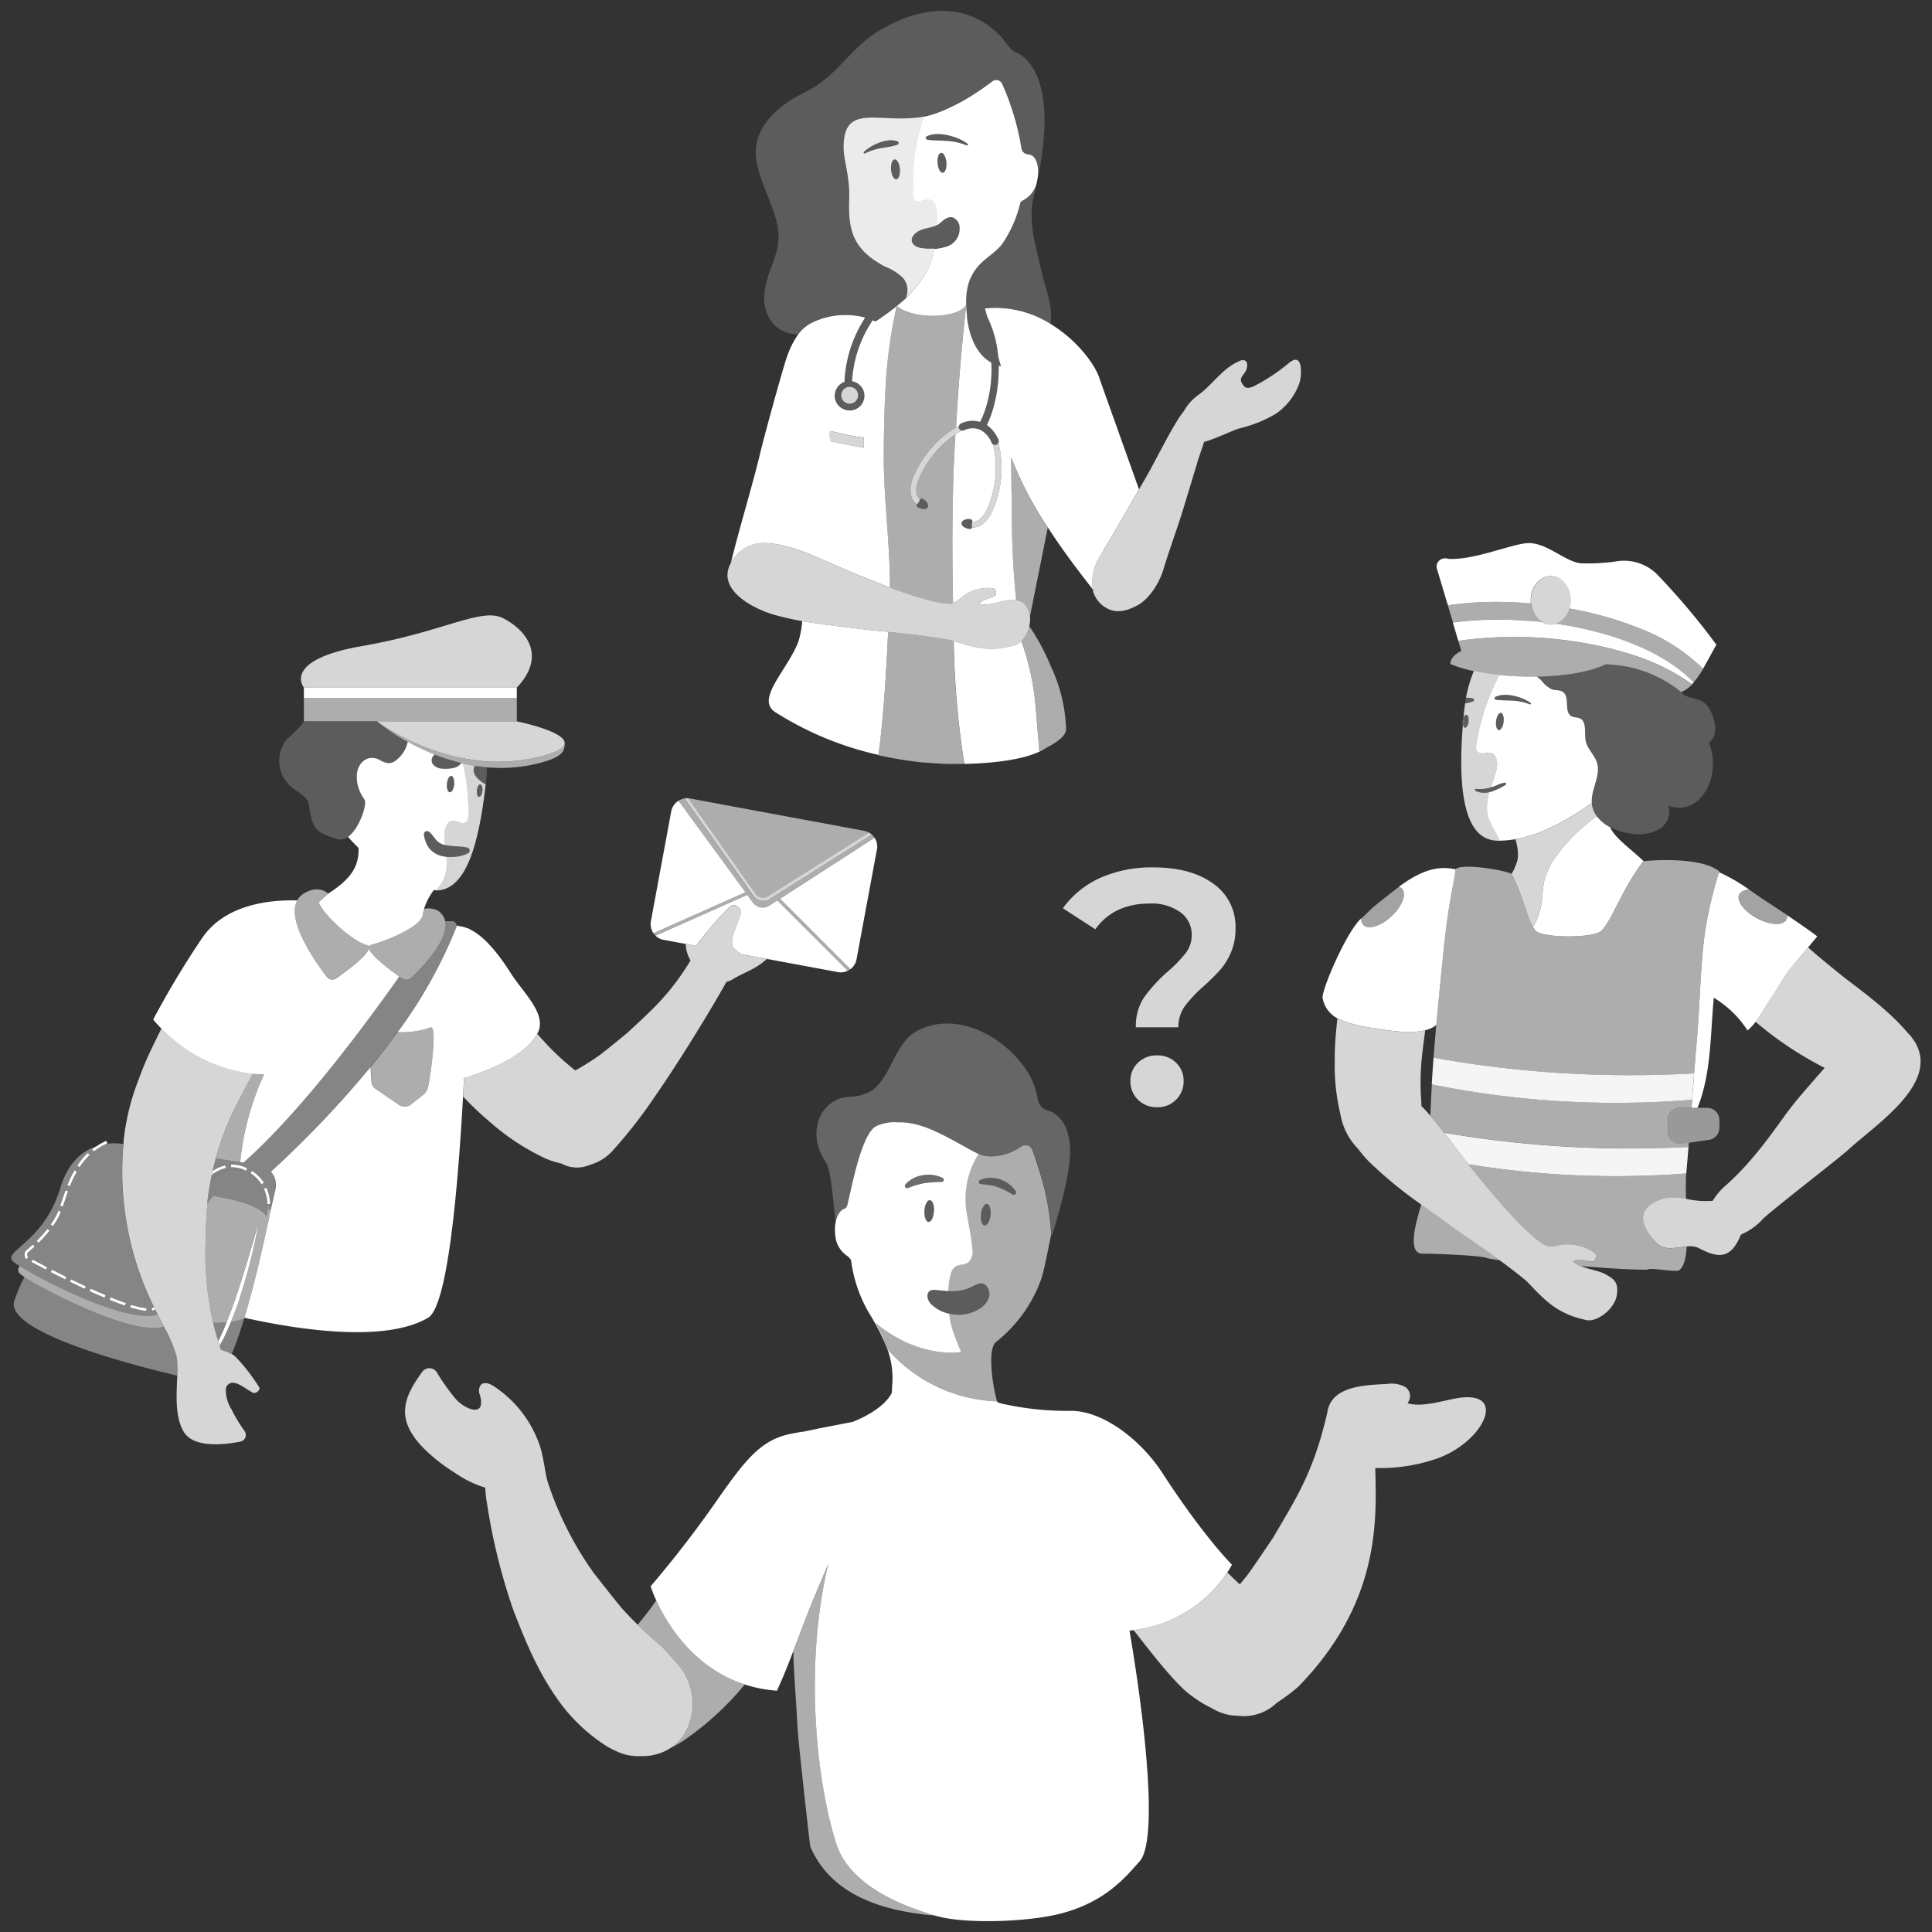 <svg viewBox="0 0 300 300" xmlns="http://www.w3.org/2000/svg"><rect x="0" y="0" width="300" height="300" fill="#333333" stroke="none"/><path d="m 222.62 164.23 c .13 -1.82 .28 -3.55 .42 -5.19 l -.01 .12 a 4.31 4.31 0 0 1 -1.71 .81 l -.35 2.68 c -.11 .92 -.23 1.84 -.28 2.77 a 38.08 38.08 0 0 0 .02 5.61 c .01 .24 .01 .47 .01 .7 .45 .46 .92 .97 1.39 1.52 .07 -1.66 .15 -3.3 .24 -4.87 q .12 -2.14 .27 -4.15 z" fill="none"/><path d="m 252.57 171.24 q 5.08 -.06 10.18 -.47 -5.1 .41 -10.18 .47 z" fill="#fff"/><path d="m 262.66 172.02 c .03 -.39 .06 -.77 .09 -1.16 -.03 .39 -.06 .77 -.09 1.16 z" fill="#fff"/><path d="m 271.36 160.01 a 16.04 16.04 0 0 0 -5.25 -5.08 c -.01 .15 -.02 .29 -.03 .42 -.5 5.52 -.39 11.42 -2.49 16.67 h 1.44 a 1.92 1.92 0 0 1 1.96 1.87 v 1.25 a 1.9 1.9 0 0 1 -1.66 1.86 l -4.1 .6 1.02 -.15 q -.03 .33 -.05 .66 c -.11 1.39 -.23 2.78 -.35 4.12 -.06 .69 -.06 2.5 -.04 3.94 a 13.6 13.6 0 0 0 4.16 .32 9.68 9.68 0 0 1 1.96 -2.33 c 4.7 -4.14 7.95 -9.26 10.02 -11.95 1.58 -2.06 3.61 -4.3 5.4 -6.36 a 55.08 55.08 0 0 1 -10.72 -7.15 c .04 -.05 .07 -.1 .1 -.14 a 8.93 8.93 0 0 1 -1.37 1.45 z" fill="none"/><g fill="#fff"><path d="m 243.72 94.49 c .03 -.11 .05 -.23 .08 -.34 -.03 .14 -.06 .28 -.11 .42 .01 -.03 .02 -.05 .03 -.08 z"/><path d="m 254.38 97.49 a 54.86 54.86 0 0 0 -10.66 -2.99 54.93 54.93 0 0 1 10.66 2.99 z"/><path d="m 236.72 96.35 c -1.43 -.09 -2.87 -.16 -4.3 -.15 1.43 0 2.86 .06 4.3 .15 z"/><path d="m 262.95 168.21 c -.06 .82 -.12 1.65 -.19 2.52 .07 -.86 .13 -1.71 .19 -2.52 z"/><path d="m 237.72 93.7 a .91 .91 0 0 0 .02 .11 4.81 4.81 0 0 1 -.05 -.6 c .01 .17 .02 .33 .03 .49 z"/><path d="m 280.59 147.32 c -.61 .73 -1.28 1.53 -1.8 2.15 .52 -.63 1.19 -1.43 1.8 -2.15 z"/><path d="m 145.2 186.5 a .35 .35 0 0 1 .15 -.02 .39 .39 0 0 1 .21 .11 .39 .39 0 0 0 -.21 -.11 .35 .35 0 0 0 -.15 .02 z"/><path d="m 152.56 190.05 a 1.49 1.49 0 0 1 -.19 -.51 1.49 1.49 0 0 0 .19 .51 z"/><path d="m 252.89 166.94 q 5.08 .01 10.18 -.27 -5.1 .28 -10.18 .27 z"/><path d="m 153.82 188.05 c -.04 -.61 -.26 -1.06 -.56 -1.1 a .38 .38 0 0 0 -.23 .05 .38 .38 0 0 1 .23 -.05 c .31 .04 .52 .49 .56 1.1 z"/><path d="m 151.95 179.19 l .09 .04 c -.08 -.04 -.17 -.08 -.26 -.12 z"/><path d="m 152.4 188.13 c -.03 .14 -.05 .28 -.07 .42 a 3.61 3.61 0 0 0 -.02 .65 3.61 3.61 0 0 1 .02 -.65 c .02 -.15 .04 -.29 .07 -.42 z"/><path d="m 228.01 180.78 a 143.49 143.49 0 0 0 20.79 1.83 143.2 143.2 0 0 1 -20.79 -1.83 z"/><path d="m 254.53 97.55 a 28.34 28.34 0 0 1 9.92 6.31 28.34 28.34 0 0 0 -9.92 -6.31 z"/><path d="m 263.08 166.45 l -.02 .22 c -.01 .14 -.02 .3 -.03 .44 .02 -.22 .04 -.44 .05 -.66 z"/><path d="m 140.69 46.24 c .02 -.05 .03 -.1 .04 -.15 -.02 .07 -.03 .14 -.06 .21 .01 -.03 .01 -.04 .02 -.06 z"/><path d="m 143.45 18.09 c .04 -.01 .08 -.02 .12 -.03 -.21 .04 -.42 .09 -.63 .12 .16 -.03 .33 -.06 .51 -.09 z"/><path d="m 160.75 109.11 a 39.74 39.74 0 0 0 -2.16 -9.55 2.15 2.15 0 0 1 -.82 .56 c -4 1.25 -6.56 .4 -9.68 -.59 a 137.12 137.12 0 0 0 1.65 19.09 c 7.05 -.17 10.78 -1.23 12.71 -2.48 -.35 .17 -.7 .34 -1.06 .5 -.2 -2.2 -.42 -5.23 -.64 -7.53 z"/><path d="m 134.67 97.79 c -3.4 -.44 -6.77 -.75 -10.1 -1.34 a 15.26 15.26 0 0 1 -.6 3.2 c -1.75 4.53 -6.91 9.08 -3.4 11.05 a 50.31 50.31 0 0 0 15.84 6.52 c .78 -5.9 1.16 -12.09 1.5 -19.11 -1.55 -.15 -2.77 -.26 -3.24 -.32 z"/><path d="m 149.73 118.62 c -1.95 .03 -3.88 -.05 -5.74 -.18 a 51.36 51.36 0 0 0 5.74 .18 z"/><path d="m 226.03 217.15 c -2.16 .4 -5.37 1.42 -7.48 .73 a 1.72 1.72 0 0 0 -.23 -2.43 c -.02 -.02 -.04 -.03 -.06 -.05 a 4.49 4.49 0 0 0 -2.87 -.5 c -.58 .03 -1.19 .06 -1.82 .1 -3.3 .23 -6.94 .91 -7.45 4.26 -2.01 8.85 -4.63 13.06 -7.84 18.49 l -.61 1.04 s -3.19 4.77 -3.99 5.8 c -.38 .49 -.77 .96 -1.16 1.43 -.66 -.61 -1.32 -1.24 -1.94 -1.85 a 20.34 20.34 0 0 1 -14.56 8.94 c 2.93 3.77 6.74 8.69 9.09 10.27 a 18.27 18.27 0 0 0 3.11 1.89 7.78 7.78 0 0 0 3.64 1.14 c .11 .01 .22 0 .32 .01 a 7.4 7.4 0 0 0 6.04 -1.97 34.75 34.75 0 0 0 3.36 -2.52 c 12.84 -13.14 12.16 -26.05 11.97 -33.98 a 26.82 26.82 0 0 0 8.93 -1.25 c 7.78 -2.32 12.12 -11.13 3.55 -9.55 z" opacity=".8"/><path d="m 99.31 272.68 a 10.15 10.15 0 0 1 -3.85 -.88 7.6 7.6 0 0 0 3.85 .88 z"/><path d="m 101.91 248.5 c -.35 .51 -.71 1.02 -1.09 1.52 -.58 .77 -1.18 1.52 -1.8 2.27 q 1.84 1.8 3.8 3.43 l 2.23 2.47 a 9.37 9.37 0 0 1 1.81 9.97 7.33 7.33 0 0 1 -2.71 3.25 18.41 18.41 0 0 0 2.92 -1.79 45.29 45.29 0 0 0 8.58 -8.06 c -8.04 -2.61 -12.12 -9.51 -13.74 -13.06 z" opacity=".6"/><path d="m 129.87 286.28 c -3.05 -9.51 -5.06 -27.48 -1.24 -43.44 0 0 -1.89 4.38 -3.09 7.39 -1.08 2.75 -1.77 4.6 -2.35 6.14 .08 4.06 .41 7.02 .65 11.89 .11 2.28 1.92 18.34 1.99 18.5 2.92 6.81 9.93 9.93 19.44 10.7 -4.27 -1.28 -13.2 -4.3 -15.4 -11.18 z" opacity=".6"/><path d="m 190.57 244.17 a 13.65 13.65 0 0 0 .73 -1.2 s -4.38 -4.33 -10.8 -14.24 c -3.25 -5.02 -9.22 -9.77 -14.37 -9.65 a 45.75 45.75 0 0 1 -10.57 -1.13 2.52 2.52 0 0 1 -.7 -.26 c -.01 -.03 -.02 -.06 -.03 -.09 a 23.66 23.66 0 0 1 -16.86 -7.91 11.94 11.94 0 0 1 -.56 -1.14 13.16 13.16 0 0 1 1.14 6.49 c -.04 .43 -.05 .83 -.07 1.24 -.94 1.9 -3.6 3.54 -6.08 4.51 l -5.6 1.09 -1.98 .42 c -.54 .04 -1.51 .25 -2.05 .35 -4.53 .9 -6.95 3.96 -10.96 9.63 a 170.8 170.8 0 0 1 -10.78 14.04 20.08 20.08 0 0 0 .87 2.18 c 1.62 3.55 5.7 10.45 13.73 13.06 a 21.03 21.03 0 0 0 5.01 .97 c 1.13 -2.47 1.72 -3.99 2.54 -6.15 .58 -1.53 1.27 -3.38 2.35 -6.14 1.2 -3.01 3.09 -7.39 3.09 -7.39 -3.82 15.96 -1.81 33.93 1.24 43.44 2.21 6.88 11.13 9.9 15.41 11.18 4.06 1.22 12.67 1.03 17.96 0 8.25 -1.62 11.68 -6.21 13.7 -8.4 2.84 -3.08 1.09 -20.39 -1.54 -35.86 .21 -.02 .41 -.06 .61 -.09 a 20.34 20.34 0 0 0 14.57 -8.95 z"/><path d="m 153.83 188.37 c 0 -.11 0 -.22 -.01 -.32 -.04 -.61 -.26 -1.06 -.56 -1.1 a .38 .38 0 0 0 -.23 .05 .78 .78 0 0 0 -.22 .19 2.34 2.34 0 0 0 -.41 .93 c -.03 .14 -.05 .28 -.07 .42 a 3.61 3.61 0 0 0 -.02 .65 2.91 2.91 0 0 0 .05 .36 1.49 1.49 0 0 0 .19 .51 .47 .47 0 0 0 .32 .24 c .41 .05 .82 -.66 .93 -1.59 .02 -.12 .03 -.23 .03 -.34 z" opacity=".2"/><path d="m 131.22 187.65 a .95 .95 0 0 0 .31 -.37 c .58 -1.94 2.14 -11.33 4.6 -12.44 a 6.75 6.75 0 0 1 3.42 -.56 7.01 7.01 0 0 1 .79 0 c .09 0 .17 .02 .26 .03 .19 .02 .37 .03 .56 .06 .1 .01 .2 .04 .3 .06 .18 .03 .36 .06 .54 .1 .1 .02 .2 .05 .3 .08 .18 .05 .36 .09 .54 .14 .1 .03 .2 .07 .3 .1 .18 .06 .36 .12 .55 .18 .1 .03 .19 .08 .29 .11 .19 .07 .38 .14 .56 .22 .09 .04 .18 .08 .26 .11 .19 .08 .39 .17 .58 .26 l .25 .12 c .2 .09 .39 .18 .59 .28 .07 .04 .14 .07 .21 .11 .21 .1 .41 .21 .62 .31 l .13 .07 c 1.49 .78 2.89 1.61 4.06 2.21 l .14 .07 .42 .21 c .09 .04 .17 .09 .26 .12 1.56 .72 4.39 .39 6.66 -1.19 a 1.11 1.11 0 0 1 1.53 .33 1.13 1.13 0 0 1 .12 .25 c .14 .39 .31 .88 .51 1.46 v .01 c .06 .18 .13 .37 .19 .57 l .01 .04 c .14 .42 .28 .87 .43 1.36 l .01 .03 c .07 .23 .14 .47 .21 .71 l .02 .06 c .07 .24 .13 .48 .2 .73 .01 .03 .02 .06 .03 .1 .06 .24 .12 .48 .19 .73 .01 .05 .02 .09 .04 .14 .06 .24 .12 .49 .17 .74 l .04 .17 c .05 .25 .11 .5 .16 .76 .01 .07 .03 .13 .04 .2 .05 .25 .09 .5 .14 .76 .01 .08 .03 .16 .04 .24 .04 .25 .08 .51 .12 .76 .01 .09 .03 .17 .04 .26 .04 .25 .07 .51 .1 .76 .01 .1 .03 .2 .04 .3 .03 .25 .05 .5 .08 .75 .01 .12 .02 .23 .03 .34 .02 .24 .04 .49 .05 .74 .01 .1 .02 .2 .02 .3 v .01 c 0 .08 .01 .16 .02 .24 0 0 -.02 .11 -.06 .29 .69 -2.13 3.1 -9.95 2.93 -13.8 -.19 -4.23 -2.18 -5.57 -3.56 -5.99 a 2.08 2.08 0 0 1 -1.46 -1.64 12.5 12.5 0 0 0 -1.3 -3.85 c -3.42 -5.74 -11.11 -10.13 -17.42 -6.84 -3.57 1.92 -3.84 6.86 -7.05 9.29 a 7.29 7.29 0 0 1 -3.42 .96 c -4.42 .14 -6.94 5.37 -3.73 10.18 .88 1.32 1.13 6.15 1.55 9.52 .14 -1.25 .67 -2.16 1.44 -2.36 z" opacity=".25"/><path d="m 154.83 217.6 c -.6 -1.89 -1.6 -7.99 -.2 -9.19 a 21.82 21.82 0 0 0 7.08 -9.88 c .41 -1.24 1.22 -5.33 1.52 -6.89 v -.01 c 0 -.1 -.01 -.2 -.02 -.3 -.02 -.25 -.03 -.49 -.05 -.74 -.01 -.12 -.02 -.23 -.03 -.34 -.02 -.25 -.05 -.5 -.08 -.75 -.01 -.1 -.03 -.2 -.04 -.3 -.03 -.26 -.06 -.51 -.1 -.76 -.01 -.09 -.03 -.17 -.04 -.26 -.04 -.26 -.08 -.51 -.12 -.76 -.01 -.08 -.03 -.16 -.04 -.24 -.05 -.26 -.09 -.51 -.14 -.76 -.01 -.07 -.03 -.13 -.04 -.2 -.05 -.26 -.1 -.51 -.16 -.76 l -.04 -.17 q -.08 -.38 -.17 -.74 c -.01 -.05 -.02 -.09 -.04 -.14 -.06 -.25 -.12 -.49 -.19 -.73 -.01 -.03 -.02 -.06 -.03 -.1 -.07 -.25 -.13 -.49 -.2 -.73 l -.02 -.06 c -.07 -.24 -.14 -.48 -.21 -.71 l -.01 -.03 c -.15 -.49 -.29 -.94 -.43 -1.36 l -.01 -.04 q -.1 -.3 -.19 -.57 v -.01 c -.2 -.58 -.37 -1.07 -.51 -1.46 a 1.11 1.11 0 0 0 -1.4 -.71 1.09 1.09 0 0 0 -.25 .12 c -2.26 1.59 -5.09 1.91 -6.66 1.19 l -.09 -.04 c -.17 .26 -.34 .53 -.51 .82 a 13.11 13.11 0 0 0 -1.28 8.81 c .28 1.72 .67 3.43 .79 5.16 a 2.27 2.27 0 0 1 -.66 2.07 c -.61 .43 -1.51 .25 -2.09 .72 a 2.08 2.08 0 0 0 -.6 1.08 9.22 9.22 0 0 0 -.26 1.23 c -.06 .44 -.1 .92 -.13 1.4 a 6.8 6.8 0 0 0 3.88 -.71 c .69 -.37 1.39 -.79 2.09 -.1 a 1.92 1.92 0 0 1 .32 2.08 3.5 3.5 0 0 1 -1.51 1.59 6.14 6.14 0 0 1 -4.5 .68 l -.13 -.03 a 15.17 15.17 0 0 0 .39 2.04 c .37 1.35 1.47 3.91 1.47 3.91 s -6.45 1.17 -13.33 -4.52 a 17.02 17.02 0 0 1 1.38 2.84 c .04 .1 .08 .2 .13 .29 a 11.94 11.94 0 0 0 .56 1.14 23.67 23.67 0 0 0 16.9 7.93 z m -2.57 -33.74 a .33 .33 0 0 1 -.26 -.38 .33 .33 0 0 1 .17 -.23 4.24 4.24 0 0 1 3.09 -.11 4.44 4.44 0 0 1 2.47 1.87 .36 .36 0 0 1 -.48 .49 l -.01 -.01 a 13.14 13.14 0 0 0 -2.36 -1.17 5.51 5.51 0 0 0 -1.25 -.29 c -.43 -.07 -.87 -.09 -1.35 -.18 z m .61 6.43 a .47 .47 0 0 1 -.32 -.24 1.49 1.49 0 0 1 -.19 -.51 2.91 2.91 0 0 1 -.05 -.36 3.61 3.61 0 0 1 .02 -.65 c .02 -.14 .04 -.28 .07 -.42 a 2.34 2.34 0 0 1 .41 -.93 .78 .78 0 0 1 .22 -.19 .38 .38 0 0 1 .23 -.05 c .3 .04 .52 .49 .56 1.1 .01 .1 .01 .21 .01 .32 s -.01 .22 -.02 .34 c -.11 .92 -.52 1.63 -.93 1.58 z" opacity=".6"/><path d="m 154.88 184.33 a 13.14 13.14 0 0 1 2.36 1.17 l .01 .01 a .36 .36 0 0 0 .48 -.49 4.44 4.44 0 0 0 -2.46 -1.86 4.24 4.24 0 0 0 -3.09 .11 .33 .33 0 0 0 -.17 .23 .33 .33 0 0 0 .26 .38 h .02 c .48 .09 .92 .11 1.35 .18 a 5.54 5.54 0 0 1 1.24 .27 z" opacity=".2"/><path d="m 140.97 184.46 h .01 a 13.85 13.85 0 0 1 2.56 -.77 25.35 25.35 0 0 1 2.71 -.19 h .01 a .32 .32 0 0 0 .24 -.16 .32 .32 0 0 0 -.11 -.44 4.81 4.81 0 0 0 -3.05 -.44 4.54 4.54 0 0 0 -2.76 1.44 .36 .36 0 0 0 .39 .56 z" opacity=".2"/><path d="m 106.85 268.15 a 9.37 9.37 0 0 0 -1.81 -9.97 l -2.23 -2.47 q -1.96 -1.62 -3.8 -3.43 c -.74 -.73 -1.47 -1.47 -2.17 -2.24 -.93 -1.02 -4.67 -5.82 -4.67 -5.82 l -.73 -1.05 a 52.19 52.19 0 0 1 -6.42 -13.15 c -.41 -1.41 -.65 -4.29 -1.43 -6.17 a 17.95 17.95 0 0 0 -7.01 -8.66 c -.57 -.35 -1.36 -.64 -1.86 -.2 a 1.51 1.51 0 0 0 -.22 1.56 c 1.09 3.73 -2.33 2.3 -3.75 .66 a 31.8 31.8 0 0 1 -2.92 -4.11 1.36 1.36 0 0 0 -2.23 -.12 c -3.1 4.18 -4 7.33 -.21 11.5 a 26.04 26.04 0 0 0 5.06 4.09 16.92 16.92 0 0 0 4.9 2.43 20.59 20.59 0 0 0 .28 2.52 93.54 93.54 0 0 0 4.05 16.4 c 1.97 5.12 3.91 9.8 7.12 14.25 a 27.08 27.08 0 0 0 7.11 6.79 10.95 10.95 0 0 0 1.56 .85 10.13 10.13 0 0 0 3.85 .88 9.42 9.42 0 0 0 1.38 -.05 7.99 7.99 0 0 0 3.46 -1.23 7.32 7.32 0 0 0 2.69 -3.26 z" opacity=".8"/><path d="m 144.23 202.07 a 2.34 2.34 0 0 0 .2 .3 5.66 5.66 0 0 0 2.93 1.62 l .13 .03 a 6.14 6.14 0 0 0 4.5 -.68 3.5 3.5 0 0 0 1.51 -1.59 1.92 1.92 0 0 0 -.32 -2.08 c -.7 -.69 -1.4 -.27 -2.09 .1 a 6.8 6.8 0 0 1 -3.88 .71 c -.65 -.04 -1.31 -.12 -2 -.18 -1.26 -.12 -1.46 .9 -.98 1.77 z" opacity=".2"/><path d="m 126.36 49.94 a 11.96 11.96 0 0 1 8.04 -.68 19.68 19.68 0 0 0 -3.22 9.98 2.11 2.11 0 0 1 1.17 -.1 18.81 18.81 0 0 1 3.21 -9.48 c .14 .06 .28 .13 .42 .2 a 37.76 37.76 0 0 0 4.5 -3.4 l .16 -.14 .04 -.03 c .03 -.07 .04 -.14 .06 -.21 .04 -.14 .08 -.27 .1 -.4 a 3.12 3.12 0 0 0 0 -1.29 c -.01 -.02 -.01 -.05 -.02 -.07 a 2.84 2.84 0 0 0 -.58 -1.14 8.02 8.02 0 0 0 -2.83 -1.78 c -4.95 -2.62 -5.74 -5.61 -5.56 -10.4 .13 -3.53 -.85 -5.97 -.87 -7.97 -.09 -7.16 5.35 -3.85 11.95 -4.86 .21 -.03 .42 -.08 .63 -.12 .15 -.03 .31 -.07 .46 -.11 .11 -.03 .22 -.06 .33 -.09 q .23 -.06 .47 -.14 c .11 -.03 .22 -.07 .33 -.11 .16 -.05 .31 -.11 .47 -.16 .11 -.04 .22 -.08 .33 -.12 .16 -.06 .31 -.12 .47 -.19 .11 -.04 .22 -.09 .32 -.14 .16 -.07 .32 -.14 .47 -.21 .11 -.05 .21 -.1 .32 -.15 q .23 -.11 .46 -.22 c .11 -.05 .21 -.1 .32 -.16 .15 -.08 .3 -.15 .45 -.23 l .3 -.16 c .15 -.08 .3 -.16 .44 -.24 l .3 -.17 c .14 -.08 .28 -.16 .42 -.24 l .3 -.18 c .13 -.08 .26 -.16 .39 -.24 l .29 -.19 .36 -.23 .28 -.19 .33 -.22 .28 -.19 c .1 -.07 .2 -.13 .29 -.2 s .19 -.13 .28 -.2 .16 -.11 .24 -.17 c .11 -.08 .2 -.15 .3 -.22 l .16 -.12 c .14 -.1 .28 -.21 .4 -.3 a .99 .99 0 0 1 1.39 .19 1.01 1.01 0 0 1 .11 .18 40.14 40.14 0 0 1 2.98 10.05 1.11 1.11 0 0 0 1.09 .93 v .02 a 1.15 1.15 0 0 1 .34 .07 c 1.11 .42 1.49 2.54 .83 4.73 a 4.22 4.22 0 0 1 -2.02 2.33 1.93 1.93 0 0 0 -.4 .31 19.16 19.16 0 0 1 -2.68 6.24 c -.88 1.32 -2.29 2.09 -3.41 3.18 a 7.37 7.37 0 0 0 -1.93 3.08 8.02 8.02 0 0 0 -.22 .85 v .08 a 11.05 11.05 0 0 0 -.18 2.48 c .02 .67 .08 1.32 .13 1.9 .09 1.15 .72 5.48 3.77 7.12 a 19.86 19.86 0 0 1 -.99 7.44 15.97 15.97 0 0 1 -.74 1.78 4.14 4.14 0 0 0 -2.96 .23 .58 .58 0 0 0 .45 1.07 2.98 2.98 0 0 1 2.6 -.06 3.81 3.81 0 0 1 1.7 1.96 .58 .58 0 0 0 .54 .36 .57 .57 0 0 0 .22 -.04 .59 .59 0 0 0 .32 -.76 5.4 5.4 0 0 0 -1.8 -2.3 16.87 16.87 0 0 0 .9 -2.34 21.98 21.98 0 0 0 .92 -6.88 l .36 .12 -.44 -1.58 a 16.83 16.83 0 0 0 -1.69 -6.13 l -.36 -1.3 a 16.08 16.08 0 0 1 10.18 2.42 c .44 -2.68 -.86 -5.7 -1.44 -8.28 -.84 -3.78 -2.12 -7.64 -1.16 -11.54 5.08 -20.7 -3.11 -22.47 -3.11 -22.47 a 10.11 10.11 0 0 1 -1.02 -1.05 s -6.04 -9.89 -19.24 -2.56 c -5.35 2.97 -6.82 7.32 -12.24 9.97 s -8.35 6.52 -7.39 11.06 c .72 3.43 2.65 6.48 3.24 9.95 .71 4.17 -2 6.71 -2.09 10.72 a 5.83 5.83 0 0 0 1.9 4.7 5.64 5.64 0 0 0 3.38 1.13 6.09 6.09 0 0 1 2.4 -1.98 z" opacity=".2"/><path d="m 130.99 23.03 c .03 2 1 4.45 .87 7.97 -.18 4.79 .61 7.78 5.56 10.4 a 8.02 8.02 0 0 1 2.82 1.79 2.84 2.84 0 0 1 .58 1.14 c .01 .02 .01 .04 .02 .07 a 3.12 3.12 0 0 1 0 1.29 c -.03 .13 -.06 .26 -.1 .4 -.02 .05 -.02 .1 -.04 .15 a 20.94 20.94 0 0 0 2.67 -3.2 h -.01 a 10.25 10.25 0 0 0 1.68 -4.08 c .02 -.12 .04 -.25 .06 -.37 a 9.59 9.59 0 0 1 -2.06 -.08 c -1.47 -.23 -2.1 -1.44 -.64 -2.47 .92 -.66 2.13 -.57 3.11 -1.1 .02 -.01 .05 -.03 .07 -.04 a 9.54 9.54 0 0 0 -.23 -2.95 1.34 1.34 0 0 0 -.63 -.96 1.5 1.5 0 0 0 -.86 0 c -.37 .07 -1.28 .35 -1.63 .19 s -.38 -.76 -.39 -1.07 a 31.81 31.81 0 0 1 1.63 -12.02 c -.17 .03 -.34 .07 -.51 .09 -6.62 1 -12.06 -2.3 -11.97 4.85 z m 5.81 -.03 a 9.84 9.84 0 0 0 -2.49 .82 .14 .14 0 0 1 -.19 -.07 .15 .15 0 0 1 .03 -.17 7.34 7.34 0 0 1 2.41 -1.43 5.28 5.28 0 0 1 1.38 -.34 3.21 3.21 0 0 1 1.41 .13 .28 .28 0 0 1 .17 .36 .28 .28 0 0 1 -.16 .17 h -.01 a 6.44 6.44 0 0 1 -1.29 .32 z m 2.38 4.84 c -.38 .03 -.74 -.63 -.81 -1.48 s .17 -1.57 .55 -1.6 .74 .63 .81 1.48 -.17 1.57 -.55 1.6 z" opacity=".9"/><path d="m 138.92 24.76 c -.38 .03 -.62 .75 -.55 1.6 s .44 1.52 .81 1.48 .62 -.75 .55 -1.6 -.44 -1.51 -.81 -1.48 z" opacity=".2"/><path d="m 146.13 23.75 c -.38 .03 -.62 .75 -.55 1.6 s .44 1.51 .81 1.48 .62 -.75 .55 -1.6 -.43 -1.52 -.81 -1.48 z" opacity=".2"/><path d="m 150.07 22.58 a .14 .14 0 0 0 .14 -.25 6.28 6.28 0 0 0 -1.44 -.81 10.34 10.34 0 0 0 -1.59 -.5 6.64 6.64 0 0 0 -1.66 -.19 3.93 3.93 0 0 0 -1.64 .35 .29 .29 0 0 0 -.15 .21 .28 .28 0 0 0 .23 .31 12.96 12.96 0 0 0 1.55 .12 c .51 .02 1.02 .04 1.53 .07 a 9.85 9.85 0 0 1 3.01 .69 z" opacity=".2"/><path d="m 139.36 22.48 a .28 .28 0 0 0 -.01 -.53 3.21 3.21 0 0 0 -1.41 -.13 5.28 5.28 0 0 0 -1.38 .34 7.34 7.34 0 0 0 -2.41 1.43 .15 .15 0 0 0 -.03 .17 .14 .14 0 0 0 .19 .07 9.84 9.84 0 0 1 2.49 -.83 l 1.27 -.2 a 6.44 6.44 0 0 0 1.29 -.32 z" opacity=".2"/><path d="m 147.84 99.45 c -2.88 -.6 -7.01 -1.05 -9.93 -1.34 -.34 7.02 -.72 13.21 -1.5 19.11 l -.01 .05 a 62.41 62.41 0 0 0 6.64 1.1 c .3 .03 .63 .04 .94 .06 1.86 .14 3.79 .21 5.74 .18 a 137.12 137.12 0 0 1 -1.65 -19.09 z" opacity=".6"/><path d="m 148.28 68.65 c .02 -.41 .05 -.81 .07 -1.22 a 15.89 15.89 0 0 0 -5.85 7.32 c -.3 .95 -.46 2.18 .36 2.81 a .35 .35 0 0 1 .09 -.09 c .23 -.15 .67 .16 .87 .39 a 1.27 1.27 0 0 1 .3 .6 .56 .56 0 0 1 -.27 .51 .95 .95 0 0 1 -.58 .06 c -.2 -.03 -.86 -.2 -.95 -.47 a .28 .28 0 0 1 .09 -.25 c -1.02 -.72 -1.29 -2.06 -.73 -3.82 a 16.32 16.32 0 0 1 6.75 -8.11 c .06 -.91 .11 -1.83 .17 -2.74 .36 -5.44 .81 -10.88 1.43 -16.29 -1.27 2.16 -8.21 2.32 -10.8 .18 a 75.81 75.81 0 0 0 -1.78 13.7 c -.16 3.13 -.21 6.26 -.23 9.35 -.04 6.84 .98 13.78 .96 20.65 3.65 1.36 7.3 2.5 9.47 2.54 a 2.88 2.88 0 0 0 .33 -.12 c -.01 -.65 -.02 -1.28 -.03 -1.87 -.11 -7.71 -.1 -15.44 .33 -23.13 z" opacity=".6"/><path d="m 160.75 109.11 c .23 2.3 .45 5.33 .63 7.52 .36 -.16 .72 -.32 1.06 -.5 1.73 -.87 3.18 -1.93 3.1 -3.01 a 24.77 24.77 0 0 0 -2.4 -9.73 32.72 32.72 0 0 0 -3.32 -6.16 4.99 4.99 0 0 1 -1.23 2.33 39.73 39.73 0 0 1 2.16 9.55 z" opacity=".6"/><path d="m 157.01 71.03 c .01 2.66 .04 5.33 .11 7.99 a 127.34 127.34 0 0 0 .64 13.95 c .01 .09 .01 .17 .02 .26 .75 .06 1.49 .34 1.99 1.76 a 3.18 3.18 0 0 1 .16 .73 l 2.77 -13.79 a 55.64 55.64 0 0 1 -5.69 -10.9 z" opacity=".6"/><path d="m 152.94 47.89 l .36 1.3 a 16.83 16.83 0 0 1 1.69 6.13 l .44 1.58 -.36 -.12 a 21.98 21.98 0 0 1 -.92 6.88 16.87 16.87 0 0 1 -.9 2.34 5.4 5.4 0 0 1 1.8 2.3 .58 .58 0 0 1 -.02 .47 16.11 16.11 0 0 1 -1.13 10.98 c -.78 1.41 -1.76 2.15 -2.81 2.15 -.06 0 -.12 -.02 -.18 -.03 a .24 .24 0 0 1 -.08 .21 c -.23 .17 -.86 -.08 -1.04 -.18 a .96 .96 0 0 1 -.43 -.39 .57 .57 0 0 1 .08 -.57 1.29 1.29 0 0 1 .6 -.31 c .29 -.07 .83 -.06 .93 .2 a .42 .42 0 0 1 .01 .18 c .96 .07 1.7 -.85 2.16 -1.68 a 15.53 15.53 0 0 0 1.05 -10.33 .59 .59 0 0 1 -.22 -.27 3.81 3.81 0 0 0 -1.7 -1.96 2.98 2.98 0 0 0 -2.6 .06 .56 .56 0 0 1 -.31 .03 9.04 9.04 0 0 0 -1.01 .57 c -.02 .41 -.05 .82 -.07 1.22 -.43 7.69 -.45 15.42 -.33 23.12 .01 .59 .02 1.22 .03 1.87 a 4.19 4.19 0 0 0 1.19 -.75 6.47 6.47 0 0 1 5.04 -1.54 c .39 .04 .64 .9 .34 1.11 -.69 .5 -2.07 .52 -2.47 1.33 1.52 .43 3.61 -.65 4.92 -.6 .26 .01 .53 .01 .79 .03 0 -.09 -.01 -.17 -.02 -.26 a 127.34 127.34 0 0 1 -.64 -13.95 c -.07 -2.66 -.1 -5.33 -.11 -7.99 a 55.64 55.64 0 0 0 5.69 10.89 c 2.67 4.1 5.43 7.62 6.99 9.62 a 7.65 7.65 0 0 1 1.09 -5.13 q .26 -.42 .51 -.84 c 1.89 -3.17 3.72 -6.38 5.56 -9.58 l -6.08 -17.05 c -.57 -2.09 -3.39 -6.04 -7.65 -8.63 a 16.08 16.08 0 0 0 -10.19 -2.41 z"/><path d="m 170.79 86.4 a 7.65 7.65 0 0 0 -1.09 5.13 c .02 .13 .03 .26 .06 .39 a 4.38 4.38 0 0 0 1.47 2.11 c 1.95 1.55 4.02 .72 5.49 -.09 1.77 -.98 3.32 -3.49 3.91 -5.44 1.02 -3.38 2.15 -6.33 3.18 -9.72 q 1.14 -3.75 2.27 -7.5 c .24 -.79 .61 -1.71 .88 -2.65 1.99 -.57 4.25 -1.73 5.5 -2.11 a 20.05 20.05 0 0 0 5.68 -2.29 9.63 9.63 0 0 0 3.69 -4.92 c .33 -1.36 .45 -4.73 -1.7 -2.93 a 29.48 29.48 0 0 1 -5.35 3.55 c -.52 .27 -1.24 .48 -1.61 .03 -.26 -.33 -.58 -.77 -.46 -1.18 .14 -.46 .7 -.95 .84 -1.41 .15 -.49 .22 -1.16 -.24 -1.39 a 1.05 1.05 0 0 0 -.86 .09 c -2.69 1.15 -4.1 3.62 -6.33 5.23 a 7.7 7.7 0 0 0 -2.3 2.56 c -1.55 1.84 -4.2 7.37 -5.84 10.2 -.37 .64 -.74 1.28 -1.11 1.93 -1.84 3.2 -3.67 6.41 -5.56 9.58 q -.27 .41 -.52 .83 z" opacity=".8"/><path d="m 121.8 84.75 a 33.55 33.55 0 0 1 5.2 1.83 c 2.13 .9 4.26 1.89 5.86 2.54 1.65 .67 3.49 1.41 5.33 2.1 .02 -6.87 -1 -13.81 -.96 -20.65 .02 -3.09 .07 -6.22 .23 -9.35 a 75.99 75.99 0 0 1 1.78 -13.7 c 2.59 2.15 9.53 1.99 10.8 -.18 -.62 5.41 -1.08 10.85 -1.43 16.29 -.06 .91 -.11 1.83 -.17 2.74 q .24 -.14 .48 -.26 a .58 .58 0 0 1 .32 -.36 4.14 4.14 0 0 1 2.96 -.23 15.97 15.97 0 0 0 .74 -1.78 19.86 19.86 0 0 0 .99 -7.44 c -3.05 -1.64 -3.68 -5.97 -3.77 -7.12 -.05 -.59 -.1 -1.23 -.13 -1.9 a 11.05 11.05 0 0 1 .18 -2.48 v -.03 a 8.26 8.26 0 0 1 .22 -.85 7.37 7.37 0 0 1 1.93 -3.08 c 1.12 -1.09 2.52 -1.86 3.41 -3.18 a 19.16 19.16 0 0 0 2.68 -6.24 1.93 1.93 0 0 1 .4 -.31 4.22 4.22 0 0 0 2.02 -2.33 c .66 -2.2 .28 -4.32 -.83 -4.73 a 1.15 1.15 0 0 0 -.34 -.07 v -.02 a 1.11 1.11 0 0 1 -1.09 -.93 40.14 40.14 0 0 0 -3 -10.03 .99 .99 0 0 0 -1.32 -.49 1.05 1.05 0 0 0 -.19 .11 l -.4 .3 -.16 .12 c -.1 .07 -.19 .14 -.3 .22 -.08 .05 -.16 .11 -.24 .17 s -.18 .13 -.28 .2 -.19 .13 -.29 .2 l -.28 .19 -.33 .22 -.28 .19 -.36 .23 -.29 .19 c -.13 .08 -.26 .16 -.39 .24 l -.3 .18 c -.14 .08 -.28 .16 -.42 .24 l -.3 .17 c -.14 .08 -.29 .16 -.44 .24 l -.3 .16 c -.15 .08 -.3 .16 -.45 .23 -.1 .05 -.21 .11 -.32 .16 q -.23 .11 -.46 .22 c -.11 .05 -.21 .1 -.32 .15 -.16 .07 -.31 .14 -.47 .21 -.11 .05 -.22 .09 -.32 .14 -.16 .07 -.31 .13 -.47 .19 -.11 .04 -.22 .08 -.33 .12 -.16 .06 -.31 .11 -.47 .16 -.11 .04 -.22 .07 -.33 .11 q -.23 .07 -.47 .14 c -.11 .03 -.22 .06 -.33 .09 -.16 .04 -.31 .08 -.46 .11 -.04 .01 -.08 .02 -.12 .03 a 31.85 31.85 0 0 0 -1.63 12.02 c .02 .31 .06 .91 .39 1.07 s 1.25 -.12 1.63 -.19 a 1.5 1.5 0 0 1 .86 0 1.33 1.33 0 0 1 .63 .96 9.51 9.51 0 0 1 .23 2.95 c .76 -.45 1.44 -1.48 2.46 -1.17 a 1.72 1.72 0 0 1 1.02 1.68 2.87 2.87 0 0 1 -2.24 2.88 7.01 7.01 0 0 1 -1.71 .31 c -.02 .12 -.04 .25 -.06 .37 a 10.25 10.25 0 0 1 -1.68 4.08 h .01 a 20.94 20.94 0 0 1 -2.67 3.2 c -.01 .02 -.01 .04 -.02 .05 l -.04 .03 -.16 .14 a 37.76 37.76 0 0 1 -4.5 3.4 c -.14 -.07 -.28 -.14 -.42 -.2 a 18.81 18.81 0 0 0 -3.21 9.48 2.28 2.28 0 0 1 -.41 4.53 2.25 2.25 0 0 1 -.68 -.12 2.28 2.28 0 0 1 -1.6 -2.17 c 0 -.06 .01 -.12 .02 -.18 a 2.27 2.27 0 0 1 1.5 -1.97 19.68 19.68 0 0 1 3.22 -9.98 11.96 11.96 0 0 0 -8.04 .68 6.08 6.08 0 0 0 -2.41 1.98 13.85 13.85 0 0 0 -1.72 3.46 c -.56 1.54 -3.46 12.03 -4.2 15.14 -1.04 4.42 -3.45 12.4 -4.49 16.82 2.18 -3.77 5.62 -3.24 8.3 -2.64 z m 24.6 -57.93 c -.38 .03 -.74 -.63 -.81 -1.48 s .17 -1.57 .55 -1.6 .74 .63 .81 1.48 -.17 1.57 -.55 1.6 z m .66 -4.94 c -.51 -.03 -1.02 -.05 -1.53 -.07 a 12.96 12.96 0 0 1 -1.55 -.12 .28 .28 0 0 1 -.23 -.31 .29 .29 0 0 1 .15 -.21 3.93 3.93 0 0 1 1.64 -.35 6.64 6.64 0 0 1 1.66 .19 10.34 10.34 0 0 1 1.59 .5 6.28 6.28 0 0 1 1.44 .81 .14 .14 0 0 1 -.14 .25 9.86 9.86 0 0 0 -3.02 -.69 z m -14.1 45.91 a 8.82 8.82 0 0 0 1.16 .12 7.55 7.55 0 0 0 0 1.61 l -1.65 -.3 c -1.29 -.24 -2.95 -.57 -3.56 -.73 a 6.95 6.95 0 0 1 -.03 -1.57 c .78 .15 2.64 .64 4.08 .87 z"/><path d="m 142.39 36.04 c -1.46 1.04 -.83 2.25 .64 2.47 a 9.59 9.59 0 0 0 2.06 .08 7.01 7.01 0 0 0 1.71 -.31 2.87 2.87 0 0 0 2.24 -2.88 1.72 1.72 0 0 0 -1.02 -1.68 c -1.01 -.31 -1.69 .72 -2.46 1.17 -.02 .01 -.04 .03 -.07 .04 -.97 .54 -2.18 .46 -3.1 1.11 z" opacity=".2"/><path d="m 128.9 68.49 c .61 .17 2.28 .49 3.56 .73 .92 .17 1.65 .3 1.65 .3 a 7.55 7.55 0 0 1 0 -1.6 8.82 8.82 0 0 1 -1.16 -.12 c -1.44 -.23 -3.3 -.72 -4.08 -.87 a 6.94 6.94 0 0 0 .03 1.56 z" opacity=".8"/><path d="m 153.14 79.32 c -.47 .84 -1.2 1.75 -2.16 1.68 -.02 .15 -.07 .33 -.08 .41 a 3.79 3.79 0 0 0 .02 .45 c .06 0 .12 .03 .18 .03 1.05 0 2.03 -.74 2.81 -2.15 a 16.11 16.11 0 0 0 1.12 -10.98 .57 .57 0 0 1 -.52 .33 .58 .58 0 0 1 -.32 -.1 15.54 15.54 0 0 1 -1.05 10.33 z" opacity=".8"/><path d="m 141.67 74.49 c -.56 1.76 -.29 3.1 .73 3.82 a 2.07 2.07 0 0 0 .26 -.32 3.98 3.98 0 0 1 .21 -.43 c -.82 -.63 -.66 -1.86 -.36 -2.81 a 15.89 15.89 0 0 1 5.85 -7.32 9.04 9.04 0 0 1 1.01 -.57 .56 .56 0 0 1 -.49 -.62 .61 .61 0 0 1 .03 -.12 q -.24 .12 -.48 .26 a 16.32 16.32 0 0 0 -6.76 8.11 z" opacity=".8"/><path d="m 150.98 81 a .42 .42 0 0 0 -.01 -.18 c -.1 -.25 -.64 -.26 -.93 -.2 a 1.29 1.29 0 0 0 -.6 .31 .57 .57 0 0 0 -.08 .57 .96 .96 0 0 0 .43 .39 c .19 .1 .81 .34 1.04 .18 a .24 .24 0 0 0 .08 -.21 3.79 3.79 0 0 1 -.02 -.45 3.55 3.55 0 0 0 .09 -.41 z" opacity=".2"/><path d="m 142.41 78.3 a .28 .28 0 0 0 -.09 .25 c .09 .27 .74 .44 .95 .47 a .94 .94 0 0 0 .58 -.06 .56 .56 0 0 0 .28 -.51 1.27 1.27 0 0 0 -.3 -.6 c -.2 -.23 -.64 -.54 -.87 -.39 a .35 .35 0 0 0 -.09 .09 3.98 3.98 0 0 0 -.21 .43 2.07 2.07 0 0 1 -.25 .32 z" opacity=".2"/><path d="m 131.18 59.24 a 2.27 2.27 0 0 0 -1.5 1.97 c 0 .06 -.02 .12 -.02 .18 a 2.28 2.28 0 0 0 1.6 2.17 2.25 2.25 0 0 0 .68 .12 2.28 2.28 0 1 0 -.77 -4.43 z m .77 3.45 a 1.31 1.31 0 1 1 1.31 -1.31 1.31 1.31 0 0 1 -1.31 1.31 z" opacity=".2"/><path d="m 131.94 60.07 a 1.31 1.31 0 1 0 1.31 1.31 1.31 1.31 0 0 0 -1.31 -1.31 z" opacity=".8"/><path d="m 120.2 95.46 a 43.84 43.84 0 0 0 4.37 .99 c 3.33 .6 6.69 .9 10.1 1.34 .47 .06 1.69 .17 3.25 .33 2.92 .29 7.05 .74 9.93 1.34 l .24 .08 c 3.13 .99 5.69 1.85 9.68 .59 a 2.15 2.15 0 0 0 .82 -.56 4.98 4.98 0 0 0 1.23 -2.33 4.48 4.48 0 0 0 .11 -1.53 3.18 3.18 0 0 0 -.16 -.73 c -.51 -1.42 -1.24 -1.69 -1.99 -1.76 -.27 -.02 -.53 -.02 -.79 -.03 -1.31 -.05 -3.4 1.03 -4.92 .6 .4 -.81 1.78 -.83 2.47 -1.33 .3 -.22 .06 -1.07 -.34 -1.11 a 6.47 6.47 0 0 0 -5.04 1.54 4.19 4.19 0 0 1 -1.19 .75 2.88 2.88 0 0 1 -.33 .12 c -2.17 -.04 -5.82 -1.18 -9.47 -2.54 -1.84 -.69 -3.68 -1.42 -5.33 -2.1 -1.6 -.65 -3.73 -1.65 -5.86 -2.54 a 33.55 33.55 0 0 0 -5.2 -1.83 c -2.68 -.6 -6.12 -1.14 -8.25 2.59 -2.46 4.33 3.73 7.28 6.67 8.12 z" opacity=".8"/><path d="m 74.17 120.87 a 2.11 2.11 0 0 1 -.57 -.95 l -.02 -.05 a 1.04 1.04 0 0 1 .2 -.95 q -.98 -.16 -1.92 -.37 a 32.1 32.1 0 0 1 .84 7.99 c -.02 .33 -.05 .97 -.41 1.15 -1.08 .53 -2.02 -1.09 -2.94 .39 a 3.22 3.22 0 0 0 -.35 1.82 c .02 .43 .06 .87 .1 1.3 a 9.88 9.88 0 0 0 1.59 .21 c .3 .01 .6 .02 .91 .06 a 5.17 5.17 0 0 1 .95 .14 h .02 a .47 .47 0 0 1 .11 .87 5.25 5.25 0 0 1 -1.95 .56 8.68 8.68 0 0 1 -1.44 0 c .01 .13 .02 .26 .03 .39 a 7.47 7.47 0 0 1 -.25 2.55 4.55 4.55 0 0 1 -.37 .88 8.01 8.01 0 0 1 -1.03 1.37 l -.03 .04 c 4.76 .05 6.71 -7.21 7.78 -16.49 a 5.22 5.22 0 0 1 -.52 -.29 7.76 7.76 0 0 1 -.73 -.62 z m .73 1.94 c -.05 .54 -.28 .95 -.52 .93 s -.39 -.48 -.33 -1.01 .28 -.95 .52 -.93 .39 .47 .34 1.01 z" opacity=".8"/><path d="m 74.57 121.8 c -.24 -.02 -.47 .39 -.52 .93 s .1 .99 .33 1.01 .47 -.39 .52 -.93 -.09 -.99 -.33 -1.01 z" opacity=".2"/><path d="m 69.84 123.02 c .31 .03 .61 -.51 .68 -1.21 s -.13 -1.29 -.44 -1.32 -.61 .51 -.68 1.21 .13 1.29 .44 1.32 z" opacity=".2"/><path d="m 56.63 124.23 c -.08 -.14 -.16 -.28 -.25 -.42 a 5.73 5.73 0 0 1 -.97 -3.53 c .13 -1.86 1.66 -3.22 3.49 -2.32 a 3.29 3.29 0 0 0 1.54 .53 1.87 1.87 0 0 0 .86 -.3 4.91 4.91 0 0 0 1.97 -2.95 c .01 -.02 .01 -.04 .01 -.05 a 31.08 31.08 0 0 1 -4.77 -3.2 h -11.32 v -.03 c -.4 .83 -1.14 1.38 -2.74 2.94 a 5.33 5.33 0 0 0 .89 7.38 c .89 .71 2.06 1.23 2.52 2.24 .44 1.69 .25 3.84 2.12 4.87 a 13.08 13.08 0 0 0 2.56 .94 1.9 1.9 0 0 0 1.51 -.4 c 1.77 -1.27 2.95 -5.04 2.58 -5.7 z" opacity=".2"/><path d="m 67.23 117.43 l -.03 .04 a 1.05 1.05 0 0 0 .24 1.47 l .04 .03 a 2.12 2.12 0 0 0 1.03 .4 7.67 7.67 0 0 0 .96 .03 7.08 7.08 0 0 0 .95 -.14 1.91 1.91 0 0 0 1 -.54 l .04 -.03 a .89 .89 0 0 0 .13 -.18 31.29 31.29 0 0 1 -4.13 -1.31 1.93 1.93 0 0 0 -.23 .23 z" opacity=".2"/><path d="m 75.6 119.15 c -.62 -.05 -1.22 -.13 -1.81 -.23 a 1.04 1.04 0 0 0 -.2 .95 l .02 .05 a 2.11 2.11 0 0 0 .57 .95 7.71 7.71 0 0 0 .74 .61 5.22 5.22 0 0 0 .52 .29 c .01 -.08 .02 -.15 .03 -.22 .08 -.84 .12 -1.63 .13 -2.4 z" opacity=".2"/><path d="m 69.04 131.18 a 2.42 2.42 0 0 1 -1.2 -.63 c -.35 -.29 -.6 -.85 -1.22 -1.4 a .5 .5 0 0 0 -.81 .48 l .02 .11 a 4.46 4.46 0 0 0 .74 1.88 3.6 3.6 0 0 0 2.03 1.29 4.77 4.77 0 0 0 .7 .11 c -.05 -.61 -.12 -1.22 -.19 -1.83 a .44 .44 0 0 1 -.07 -.01 z" opacity=".2"/><path d="m 70.74 133.03 a 5.25 5.25 0 0 0 1.95 -.56 .47 .47 0 0 0 -.11 -.87 h -.02 a 5.17 5.17 0 0 0 -.95 -.14 c -.31 -.04 -.61 -.05 -.91 -.06 a 9.88 9.88 0 0 1 -1.59 -.21 c .07 .61 .14 1.22 .19 1.83 a 8.68 8.68 0 0 0 1.44 .01 z" opacity=".2"/><path d="m 72.06 167.4 q -.07 1.43 -.15 2.87 c .19 .2 .37 .39 .57 .59 a 44.42 44.42 0 0 0 3.42 3.2 35.83 35.83 0 0 0 7.69 5.28 13.48 13.48 0 0 0 3.6 1.34 5.02 5.02 0 0 0 4.43 .19 7.44 7.44 0 0 0 3.51 -2.19 73.58 73.58 0 0 0 6.37 -8.13 c 4.68 -6.75 9.56 -14.93 11.3 -18.09 a 3.31 3.31 0 0 0 .94 -.38 c 2.07 -1.24 3.43 -1.47 5.34 -3.17 l -3.96 -.73 c -.61 -.46 -1.37 -.85 -1.43 -1.59 -.11 -1.34 .91 -3.2 1.39 -4.76 .19 -.61 -.91 -1.56 -1.44 -1.21 -1.2 .78 -4.38 4.68 -5.55 6.26 l -1.61 -.3 a 5.28 5.28 0 0 0 .75 2.56 c -3.1 5.1 -5.82 7.53 -9.13 10.6 l -.7 .65 s -3.47 2.87 -4.31 3.47 a 38.99 38.99 0 0 1 -3.77 2.36 c -1.12 -.9 -2.21 -1.84 -3.23 -2.84 -.74 -.71 -1.42 -1.47 -2.11 -2.22 l -.56 -.62 c -1.86 3.51 -7.98 5.81 -11.36 6.86 z" opacity=".8"/><path d="m 61.74 160.27 a 13.6 13.6 0 0 0 5.15 -.73 c .98 -.32 .1 6.74 -.42 9.26 a 1.99 1.99 0 0 1 -.72 1.17 l -1.91 1.52 a 1.58 1.58 0 0 1 -1.88 .07 l -3.65 -2.49 a 1.4 1.4 0 0 1 -.61 -1.04 c -.05 -.55 -.11 -1.39 -.16 -2.34 a 159.75 159.75 0 0 1 -15.48 16.25 3.13 3.13 0 0 1 .7 2.75 l -.89 3.91 a 9.56 9.56 0 0 1 -.36 1.69 c -.47 2.28 -1.85 8.66 -3.56 14.33 9.52 2.12 22.17 3.74 28.52 0 2.95 -1.74 4.56 -18.79 5.43 -34.34 q .08 -1.45 .15 -2.87 c 3.38 -1.04 9.5 -3.35 11.36 -6.86 .05 -.1 .1 -.19 .15 -.29 1.31 -2.9 -2.31 -6.1 -4.25 -9.15 -2.64 -4.16 -4.74 -6.07 -6.47 -6.86 v -.05 l -.31 -.08 a 5.1 5.1 0 0 0 -1.27 -.32 l -.37 -.1 a .61 .61 0 0 1 -.02 .23 73.14 73.14 0 0 1 -9.13 16.34 z"/><path d="m 107.13 123.99 l 10.29 1.91 z"/><path d="m 132.06 150.49 a 2.46 2.46 0 0 0 .94 -1.52 l 3.17 -17.07 a 2.46 2.46 0 0 0 -.37 -1.82 l -14.67 9.47 z"/><path d="m 113.63 140.61 c .54 -.35 1.63 .6 1.44 1.21 -.48 1.56 -1.5 3.42 -1.39 4.76 .06 .74 .82 1.13 1.43 1.59 l 3.96 .73 11.04 2.05 a 2.46 2.46 0 0 0 1.52 -.21 l -10.93 -10.92 -1.24 .8 a 1.89 1.89 0 0 1 -2.55 -.47 l -.87 -1.19 -14.24 6.34 a 2.48 2.48 0 0 0 1.25 .64 l 3.41 .63 1.61 .3 c 1.18 -1.58 4.36 -5.48 5.56 -6.26 z"/><path d="m 105.36 124.34 a 2.47 2.47 0 0 0 -1.13 1.64 l -3.16 17.07 a 2.47 2.47 0 0 0 .4 1.86 l 14.28 -6.36 z"/><path d="m 120.7 139.82 l 10.93 10.93 a 2.41 2.41 0 0 0 .43 -.27 l -10.94 -10.94 z" opacity=".6"/><path d="m 115.75 138.55 l -14.28 6.36 a 2.58 2.58 0 0 0 .34 .39 l 14.24 -6.34 z" opacity=".6"/><path d="m 116.04 138.96 l .87 1.19 a 1.89 1.89 0 0 0 2.55 .47 l 1.24 -.8 .42 -.27 14.67 -9.47 a 2.46 2.46 0 0 0 -.43 -.49 l -15.85 10 a 1.89 1.89 0 0 1 -2.55 -.47 l -10.68 -15.13 a 2.49 2.49 0 0 0 -.93 .35 l 10.39 14.21 z" opacity=".6"/><path d="m 119.25 139.18 l 15.68 -9.89 a 2.46 2.46 0 0 0 -.75 -.28 l -16.76 -3.11 -10.29 -1.91 c -.08 -.01 -.17 -.02 -.25 -.02 l 10.5 14.86 a 1.4 1.4 0 0 0 1.87 .35 z" opacity=".6"/><path d="m 118.5 139.89 a 1.87 1.87 0 0 0 1.02 -.3 l 15.85 -10 a 2.47 2.47 0 0 0 -.44 -.31 l -15.68 9.89 a 1.4 1.4 0 0 1 -1.88 -.35 l -10.49 -14.86 a 2.54 2.54 0 0 0 -.59 .02 l 10.69 15.13 a 1.89 1.89 0 0 0 1.52 .78 z" opacity=".8"/><path d="m 41 166.83 h -.4 c -.45 -.01 -.89 -.05 -1.33 -.09 -.1 .18 -.2 .36 -.3 .54 l -1.84 3.51 c -.48 .93 -.97 1.87 -1.39 2.84 a 42.37 42.37 0 0 0 -2.17 5.98 c -.02 .09 -.04 .17 -.07 .26 l 3.8 .58 a 42.73 42.73 0 0 1 3.7 -13.62 z" opacity=".6"/><path d="m 58.32 169.07 l 3.65 2.49 a 1.58 1.58 0 0 0 1.88 -.07 l 1.91 -1.52 a 1.99 1.99 0 0 0 .72 -1.17 c .52 -2.52 1.39 -9.58 .42 -9.26 a 13.6 13.6 0 0 1 -5.15 .73 c -1.34 1.85 -2.74 3.66 -4.18 5.42 .05 .95 .11 1.79 .16 2.34 a 1.4 1.4 0 0 0 .59 1.04 z" opacity=".6"/><path d="m 78.11 95.99 c -3.41 -1.72 -9.21 2.14 -21.84 4.32 s -9.08 6.47 -9.08 6.47 h 33.06 c 4.79 -5.06 1.27 -9.08 -2.14 -10.79 z" opacity=".8"/><path d="m 84.7 117.25 c -13.95 4.09 -26.18 -5.26 -26.18 -5.26 a 31.08 31.08 0 0 0 4.77 3.2 35.13 35.13 0 0 0 4.18 1.98 31.29 31.29 0 0 0 4.13 1.31 l .27 .07 q .94 .22 1.92 .37 c .59 .09 1.2 .17 1.81 .23 .33 .03 .66 .05 .99 .06 a 23.73 23.73 0 0 0 7.88 -.92 c 2.98 -.87 3.22 -1.79 3.22 -2.86 0 -.01 -.01 -.02 -.01 -.02 -.06 .6 -.89 1.22 -2.98 1.84 z" opacity=".6"/><path d="m 58.52 111.99 h 21.7 .03 v -3.63 h -33.06 v 3.6 .03 z" opacity=".6"/><path d="m 47.19 106.78 h 33.06 v 1.58 h -33.06 z"/><path d="m 84.7 117.25 c 2.1 -.61 2.92 -1.24 2.98 -1.82 .19 -1.88 -7.47 -3.43 -7.47 -3.43 h -21.69 s 12.23 9.33 26.18 5.25 z" opacity=".8"/><path d="m 63.9 151.81 a 1.19 1.19 0 0 1 -1.51 .11 l -.41 -.29 c -6 8.51 -15.64 21.31 -24.2 28.89 l -.5 -.08 -3.8 -.58 c -.18 .65 -.34 1.31 -.49 1.97 a 6.06 6.06 0 0 1 1.96 -.87 l .09 .41 a 5.84 5.84 0 0 0 -2.18 1.05 l -.01 -.01 c -.06 .26 -.11 .53 -.16 .79 a 5.9 5.9 0 0 1 5.23 -1.51 4.69 4.69 0 0 0 -2.09 -.42 l -.02 -.42 a 5.28 5.28 0 0 1 2.54 .57 l -.17 .34 a 3.86 3.86 0 0 1 .79 .29 l .13 -.2 a 6.12 6.12 0 0 1 1.84 1.83 l -.2 .13 a 6.19 6.19 0 0 1 .35 .76 l .26 -.11 a 7.01 7.01 0 0 1 .57 2.52 l -.29 .01 c .03 .29 .05 .58 .06 .84 l .22 .01 c -.01 .28 -.04 .54 -.07 .78 l .89 -3.91 a 3.13 3.13 0 0 0 -.7 -2.75 159.66 159.66 0 0 0 15.49 -16.25 c 1.44 -1.76 2.85 -3.57 4.18 -5.42 a 73.14 73.14 0 0 0 9.14 -16.36 .61 .61 0 0 0 .02 -.23 .66 .66 0 0 0 -.64 -.67 .78 .78 0 0 0 -.11 .01 h -.98 c .63 2.83 -3.51 7.13 -5.23 8.77 z" opacity=".4"/><path d="m 65.8 141.25 l -.18 .86 -.03 .13 c -.65 1.85 -5.65 3.83 -7.9 4.44 -1.68 .45 2.22 3.46 4.3 4.95 l .41 .29 a 1.19 1.19 0 0 0 1.5 -.12 c 1.71 -1.63 5.85 -5.93 5.23 -8.78 a 2.53 2.53 0 0 0 -1.12 -1.6 3.07 3.07 0 0 0 -2.19 -.27 h -.01 z" opacity=".6"/><path d="m 41.42 188.84 a 9.39 9.39 0 0 0 .11 -1.05 l .2 .01 c -.01 -.26 -.03 -.54 -.06 -.84 l -.13 .01 a 6.6 6.6 0 0 0 -.54 -2.36 l .13 -.06 a 6.19 6.19 0 0 0 -.35 -.76 l -.16 .1 a 5.69 5.69 0 0 0 -1.71 -1.7 l .1 -.15 a 3.86 3.86 0 0 0 -.79 -.29 l -.02 .04 c -.08 -.04 -.16 -.07 -.25 -.1 a 5.9 5.9 0 0 0 -5.23 1.51 c -.18 .9 -.33 1.82 -.44 2.74 -.03 .21 -.06 .55 -.09 .96 a 11.54 11.54 0 0 1 .95 -1.19 c 4 .64 7.27 1.63 8.28 3.13 z" opacity=".4"/><path d="m 41.88 188.6 c .03 -.25 .06 -.5 .07 -.78 l -.22 -.01 -.2 -.01 a 9.39 9.39 0 0 1 -.11 1.05 c -1.01 -1.5 -4.28 -2.49 -8.29 -3.14 a 11.54 11.54 0 0 0 -.95 1.19 c -.13 1.77 -.28 4.89 -.28 4.89 l .01 1.01 a 48.94 48.94 0 0 0 1.19 12.62 19.13 19.13 0 0 0 2.09 -.11 c .47 -1.19 .9 -2.4 1.33 -3.61 .69 -1.94 1.27 -3.92 1.89 -5.89 l 1.76 -5.95 c -.35 2.04 -.81 4.06 -1.32 6.07 -.49 2.01 -1.11 3.99 -1.75 5.97 -.37 1.12 -.79 2.23 -1.25 3.33 a 11.11 11.11 0 0 0 2.07 -.5 l .03 -.1 c 1.72 -5.67 3.09 -12.04 3.56 -14.33 a 9.62 9.62 0 0 0 .37 -1.7 z" opacity=".6"/><path d="m 35.19 205.31 a 19.13 19.13 0 0 1 -2.09 .11 c .22 .89 .47 1.82 .78 2.82 .13 -.27 .27 -.53 .4 -.8 .33 -.7 .63 -1.41 .91 -2.13 z" opacity=".4"/><path d="m 27.45 210.78 a 19.36 19.36 0 0 0 -2.02 -4.78 c -4.89 1.42 -18.28 -5.55 -21.62 -7.73 a 22.6 22.6 0 0 0 -1.6 3.78 c -1.31 4.53 16.13 9.41 25.32 11.56 a 14.36 14.36 0 0 0 -.08 -2.83 z" opacity=".4"/><path d="m 35.86 205.22 c -.34 .83 -.69 1.65 -1.08 2.45 -.21 .43 -.44 .84 -.68 1.25 .07 .22 .14 .43 .21 .65 a 13.83 13.83 0 0 1 1.68 .67 c .67 -1.61 1.33 -3.52 1.94 -5.53 a 11.1 11.1 0 0 1 -2.07 .51 z" opacity=".4"/><path d="m 25.42 206.01 c -.31 -.6 -.63 -1.23 -.97 -1.9 -4.68 1.47 -17.55 -5.11 -21.37 -7.5 a .78 .78 0 0 0 -.05 1.1 .73 .73 0 0 0 .16 .14 7.27 7.27 0 0 0 .61 .44 c 3.34 2.16 16.74 9.14 21.62 7.72 z" opacity=".6"/><path d="m 24.45 204.11 c -.12 -.25 -.25 -.5 -.38 -.76 a 1.35 1.35 0 0 1 -.46 .17 l -.08 -.41 a .95 .95 0 0 0 .35 -.14 47.55 47.55 0 0 1 -4.73 -25.32 8.86 8.86 0 0 0 -2.66 -.03 9.42 9.42 0 0 0 -1.95 1.18 l -.26 -.33 c .23 -.18 .48 -.34 .72 -.5 -2.1 .7 -4.42 2.44 -5.65 6.53 -2.59 8.62 -9.23 9.79 -7.23 11.47 a 9.34 9.34 0 0 0 .94 .64 c 3.84 2.39 16.71 8.97 21.39 7.5 z m -10.8 -25.08 l .29 .3 a 10.71 10.71 0 0 0 -1.58 1.9 l -.34 -.23 a 11.13 11.13 0 0 1 1.63 -1.97 z m -4.92 9.72 c .1 -.21 .21 -.46 .33 -.74 l .39 .16 c -.12 .3 -.23 .55 -.34 .78 a 11.22 11.22 0 0 1 -.9 1.48 l -.34 -.24 a 11.13 11.13 0 0 0 .86 -1.44 z m -4.33 6.47 l -.29 .3 a .97 .97 0 0 1 -.29 -.69 .98 .98 0 0 1 .35 -.75 c .27 -.23 .59 -.51 .93 -.83 l .29 .31 c -.35 .32 -.67 .6 -.95 .84 a .55 .55 0 0 0 -.2 .43 .53 .53 0 0 0 .16 .39 z m 2.72 1.94 c -.87 -.45 -1.64 -.86 -2.24 -1.18 l .2 -.37 c .6 .32 1.36 .73 2.24 1.18 z m -1.13 -4.18 l -.3 -.3 a 20.87 20.87 0 0 0 1.68 -1.85 l .33 .26 a 20.96 20.96 0 0 1 -1.71 1.89 z m 4.14 5.71 c -.79 -.39 -1.55 -.78 -2.26 -1.14 l .19 -.38 c .7 .36 1.46 .75 2.25 1.14 z m -.08 -12.21 c -.1 .31 -.2 .6 -.3 .88 l -.4 -.14 c .1 -.28 .2 -.57 .3 -.88 .16 -.48 .34 -.99 .53 -1.51 l .4 .14 c -.19 .52 -.36 1.02 -.53 1.5 z m .43 -2.44 a 18.54 18.54 0 0 1 1.09 -2.31 l .37 .21 a 18.04 18.04 0 0 0 -1.07 2.25 z m 2.7 16.12 c -.77 -.36 -1.54 -.73 -2.28 -1.09 l .19 -.38 c .74 .36 1.51 .73 2.28 1.09 z m 3.09 1.38 c -.71 -.3 -1.49 -.64 -2.32 -1.02 l .17 -.38 c .82 .38 1.6 .72 2.31 1.02 z m 3.16 1.22 c -.71 -.24 -1.51 -.55 -2.38 -.9 l .16 -.39 c .86 .35 1.65 .65 2.35 .89 z m .93 -.14 a 11.79 11.79 0 0 0 2.42 .53 l -.03 .42 a 12.2 12.2 0 0 1 -2.51 -.55 z" opacity=".4"/><path d="m 41.53 186.98 l .13 -.01 .29 -.01 a 7.01 7.01 0 0 0 -.57 -2.52 l -.26 .11 -.13 .06 a 6.6 6.6 0 0 1 .54 2.37 z"/><path d="m 38.21 181.75 l .17 -.34 a 5.28 5.28 0 0 0 -2.54 -.57 l .02 .42 a 4.68 4.68 0 0 1 2.09 .42 c .08 .04 .17 .07 .25 .11 z"/><path d="m 40.61 183.89 l .16 -.1 .2 -.13 a 6.12 6.12 0 0 0 -1.84 -1.83 l -.13 .2 -.1 .15 a 5.69 5.69 0 0 1 1.71 1.71 z"/><path d="m 14.56 178.8 a 9.42 9.42 0 0 1 1.95 -1.18 c .06 -.03 .11 -.06 .16 -.08 l -.17 -.39 a 10.05 10.05 0 0 0 -1.48 .82 c -.25 .16 -.5 .32 -.72 .5 z"/><path d="m 13.94 179.33 l -.29 -.3 a 11.14 11.14 0 0 0 -1.64 1.97 l .35 .23 a 10.7 10.7 0 0 1 1.58 -1.9 z"/><path d="m 11.57 181.73 a 18.6 18.6 0 0 0 -1.1 2.31 l .39 .16 a 18.04 18.04 0 0 1 1.07 -2.25 z"/><path d="m 5.38 193.57 l -.29 -.31 c -.34 .32 -.66 .6 -.93 .83 a .98 .98 0 0 0 -.35 .75 .97 .97 0 0 0 .29 .69 l .29 -.31 a .54 .54 0 0 1 -.16 -.39 .55 .55 0 0 1 .2 -.43 c .28 -.23 .6 -.51 .95 -.83 z"/><path d="m 9.65 186.34 c -.1 .31 -.2 .6 -.3 .88 l .4 .14 c .1 -.28 .2 -.58 .3 -.88 .16 -.48 .33 -.98 .52 -1.5 l -.4 -.14 c -.19 .51 -.36 1.02 -.52 1.5 z"/><path d="m 9.11 188.93 c .11 -.22 .22 -.48 .34 -.78 l -.39 -.15 c -.11 .29 -.22 .53 -.33 .74 a 10.98 10.98 0 0 1 -.86 1.42 l .34 .24 a 11.19 11.19 0 0 0 .9 -1.47 z"/><path d="m 5.69 192.68 l .3 .3 a 20.95 20.95 0 0 0 1.71 -1.89 l -.33 -.26 a 20.73 20.73 0 0 1 -1.68 1.85 z"/><path d="m 35.06 181.37 l -.09 -.41 a 6.06 6.06 0 0 0 -1.96 .87 c -.05 .19 -.09 .39 -.13 .58 l .01 .01 a 5.84 5.84 0 0 1 2.17 -1.05 z"/><path d="m 17.03 201.85 c .87 .35 1.67 .65 2.38 .9 l .14 -.4 c -.7 -.24 -1.5 -.54 -2.35 -.89 z"/><path d="m 23.62 203.52 a 1.35 1.35 0 0 0 .46 -.17 c -.06 -.12 -.12 -.25 -.18 -.38 a .95 .95 0 0 1 -.35 .14 z"/><path d="m 22.76 203.14 a 11.79 11.79 0 0 1 -2.42 -.53 l -.12 .4 a 12.2 12.2 0 0 0 2.51 .55 z"/><path d="m 7.87 197.54 c .7 .36 1.47 .75 2.26 1.14 l .19 -.38 c -.79 -.39 -1.55 -.78 -2.25 -1.14 z"/><path d="m 4.88 195.97 c .6 .32 1.37 .73 2.24 1.18 l .19 -.37 c -.87 -.45 -1.64 -.86 -2.24 -1.18 z"/><path d="m 10.88 199.05 c .75 .37 1.51 .73 2.28 1.09 l .18 -.38 c -.77 -.36 -1.53 -.73 -2.28 -1.09 z"/><path d="m 13.93 200.5 c .83 .38 1.61 .72 2.32 1.02 l .16 -.39 c -.71 -.3 -1.48 -.64 -2.31 -1.02 z"/><path d="m 38.85 195.93 c .51 -2.01 .97 -4.03 1.32 -6.07 l -1.75 5.95 c -.62 1.97 -1.2 3.95 -1.89 5.89 -.43 1.21 -.86 2.42 -1.33 3.61 -.28 .72 -.58 1.43 -.91 2.13 -.13 .27 -.27 .54 -.4 .8 .07 .22 .14 .46 .22 .69 .24 -.41 .47 -.83 .68 -1.25 .39 -.81 .74 -1.63 1.08 -2.45 .45 -1.1 .88 -2.2 1.25 -3.33 .62 -1.98 1.24 -3.95 1.73 -5.97 z"/><path d="m 34.1 208.93 c -.07 -.23 -.15 -.46 -.22 -.69 -.31 -1 -.56 -1.93 -.78 -2.82 a 48.94 48.94 0 0 1 -1.18 -12.62 l -.01 -1.01 s .15 -3.13 .28 -4.89 c .03 -.42 .06 -.76 .09 -.96 .11 -.92 .27 -1.83 .44 -2.74 .05 -.26 .1 -.53 .16 -.79 .04 -.19 .09 -.39 .13 -.58 .15 -.66 .31 -1.32 .49 -1.97 .02 -.09 .04 -.17 .07 -.26 a 42.37 42.37 0 0 1 2.17 -5.98 c .42 -.97 .91 -1.91 1.39 -2.84 l 1.84 -3.51 c .09 -.18 .2 -.36 .3 -.54 a 23.41 23.41 0 0 1 -14.2 -7.02 c -.56 1.13 -1.1 2.2 -1.66 3.4 a 45.79 45.79 0 0 0 -1.86 4.46 36.54 36.54 0 0 0 -2.33 9.34 c -.02 .25 -.03 .48 -.05 .72 a 47.55 47.55 0 0 0 4.73 25.32 c .06 .13 .12 .26 .18 .38 .13 .26 .25 .51 .38 .76 .34 .67 .67 1.3 .97 1.9 a 19.36 19.36 0 0 1 2.02 4.78 14.37 14.37 0 0 1 .08 2.83 c -.11 2.79 -.41 6.31 .98 8.69 1.53 2.61 6.31 2.06 8.82 1.56 a 1.05 1.05 0 0 0 .82 -1.23 1.02 1.02 0 0 0 -.17 -.4 25.4 25.4 0 0 1 -2.08 -3.46 5.55 5.55 0 0 1 -.83 -3.16 1.1 1.1 0 0 1 1.22 -.88 c .91 .1 2.01 1.03 2.99 1.55 .38 .2 1.16 -.4 1 -.8 a 29.36 29.36 0 0 0 -3.62 -4.7 2.93 2.93 0 0 0 -.67 -.52 13.83 13.83 0 0 0 -1.68 -.67 c -.08 -.22 -.14 -.43 -.21 -.65 z" opacity=".8"/><path d="m 40.6 166.83 h .4 a 42.73 42.73 0 0 0 -3.7 13.62 l .5 .08 c 8.56 -7.57 18.19 -20.38 24.2 -28.89 -2.08 -1.49 -5.99 -4.49 -4.3 -4.95 2.25 -.61 7.26 -2.59 7.9 -4.44 l .03 -.13 .18 -.86 .02 -.1 h .01 a 9.23 9.23 0 0 1 1.54 -2.96 c .11 .01 .22 .03 .33 .03 a 7.93 7.93 0 0 0 1.02 -1.37 4.55 4.55 0 0 0 .37 -.88 7.47 7.47 0 0 0 .25 -2.55 c -.01 -.13 -.02 -.26 -.03 -.39 a 4.77 4.77 0 0 1 -.7 -.11 3.6 3.6 0 0 1 -2.03 -1.29 4.46 4.46 0 0 1 -.74 -1.88 l -.02 -.11 a .5 .5 0 0 1 .81 -.48 c .62 .55 .88 1.1 1.22 1.4 a 2.42 2.42 0 0 0 1.2 .63 c .02 .01 .05 .01 .07 .01 -.05 -.43 -.09 -.86 -.1 -1.3 a 3.22 3.22 0 0 1 .35 -1.82 c .91 -1.48 1.85 .14 2.94 -.39 .36 -.18 .4 -.81 .41 -1.15 a 32.1 32.1 0 0 0 -.84 -7.99 l -.27 -.07 a .89 .89 0 0 1 -.13 .18 l -.04 .03 a 1.91 1.91 0 0 1 -1 .54 7.08 7.08 0 0 1 -.95 .14 7.67 7.67 0 0 1 -.96 -.03 2.12 2.12 0 0 1 -1.03 -.4 l -.04 -.03 a 1.05 1.05 0 0 1 -.24 -1.47 l .03 -.04 a 1.89 1.89 0 0 1 .23 -.25 35.13 35.13 0 0 1 -4.18 -1.98 c 0 .02 -.01 .04 -.01 .05 a 4.92 4.92 0 0 1 -2 2.97 1.87 1.87 0 0 1 -.86 .3 3.29 3.29 0 0 1 -1.54 -.53 c -1.83 -.9 -3.36 .46 -3.49 2.32 a 5.73 5.73 0 0 0 .97 3.53 q .13 .2 .25 .42 c .37 .66 -.81 4.43 -2.59 5.71 .53 .6 1.07 1.16 1.63 1.71 .14 3.12 -1.53 5.06 -4.72 7.11 l -1.47 1.33 c .65 1.85 5.15 6.01 7.4 6.61 1.78 .48 -2.7 3.82 -4.65 5.19 a 1.09 1.09 0 0 1 -1.5 -.23 c -1.75 -2.29 -6.31 -8.75 -4.57 -11.85 -4.35 -.12 -11.25 .62 -14.8 5.88 a 137.76 137.76 0 0 0 -7.57 12.61 18.17 18.17 0 0 0 1.29 1.43 23.41 23.41 0 0 0 14.2 7.02 c .42 .01 .86 .06 1.32 .07 z m 28.8 -45.13 c .07 -.7 .37 -1.24 .68 -1.21 s .5 .62 .44 1.32 -.37 1.24 -.68 1.21 -.5 -.62 -.44 -1.32 z"/><path d="m 50.72 151.65 a 1.09 1.09 0 0 0 1.5 .23 c 1.95 -1.37 6.43 -4.71 4.65 -5.19 -2.25 -.61 -6.76 -4.76 -7.4 -6.61 l 1.48 -1.32 c -.02 -.02 -1.51 -1.55 -3.96 .11 a 2.66 2.66 0 0 0 -.83 .93 c -1.75 3.09 2.81 9.56 4.56 11.85 z" opacity=".6"/><path d="m 179.69 163.88 a 4.1 4.1 0 0 0 -2.99 1.14 3.84 3.84 0 0 0 -1.17 2.86 3.92 3.92 0 0 0 1.17 2.88 4.04 4.04 0 0 0 2.99 1.17 3.97 3.97 0 0 0 2.93 -1.17 3.92 3.92 0 0 0 1.17 -2.88 3.83 3.83 0 0 0 -1.17 -2.86 4.03 4.03 0 0 0 -2.93 -1.14 z" opacity=".8"/><path d="m 186.86 153.18 a 33.37 33.37 0 0 0 2.6 -2.57 10.26 10.26 0 0 0 1.69 -2.73 9.3 9.3 0 0 0 .7 -3.74 8.11 8.11 0 0 0 -3.46 -6.93 q -3.46 -2.52 -9.27 -2.52 a 19.63 19.63 0 0 0 -8.31 1.64 14.6 14.6 0 0 0 -5.77 4.7 l 5.04 3.27 q 2.86 -4 8.47 -4 a 7.6 7.6 0 0 1 4.73 1.35 4.24 4.24 0 0 1 1.77 3.53 4.53 4.53 0 0 1 -.91 2.78 20.59 20.59 0 0 1 -2.78 2.88 23.67 23.67 0 0 0 -3.71 4.03 8.01 8.01 0 0 0 -1.27 4.65 h 6.6 a 5.42 5.42 0 0 1 .96 -3.22 19.97 19.97 0 0 1 2.92 -3.12 z" opacity=".8"/><path d="m 247.96 126.74 a 26.46 26.46 0 0 0 -6.06 5.87 11.48 11.48 0 0 0 -2.1 4.11 c -.27 1.15 -.26 2.34 -.43 3.51 a 10.91 10.91 0 0 1 -1.31 3.75 2.68 2.68 0 0 0 .43 .57 c 1.19 1.14 8.97 1.14 10.16 0 1.64 -1.57 3.35 -6.78 6.57 -10.84 -2.55 -2.35 -4.5 -3.66 -5.2 -5.26 a 6.04 6.04 0 0 1 -2.06 -1.71 z"/><path d="m 235.07 135.07 a 6.13 6.13 0 0 1 -.38 .63 c .02 .03 .03 .06 .05 .09 q .17 -.34 .33 -.72 z"/><path d="m 235.6 133.72 c -.01 .06 -.03 .11 -.05 .17 l .02 -.06 c .01 -.03 .02 -.08 .03 -.11 z"/><path d="m 238.06 143.98 a 10.91 10.91 0 0 0 1.31 -3.75 c .18 -1.17 .16 -2.36 .43 -3.51 a 11.48 11.48 0 0 1 2.1 -4.11 26.46 26.46 0 0 1 6.06 -5.87 3.93 3.93 0 0 1 -.78 -2 v -.04 c -4.13 2.9 -8.02 4.96 -11.87 5.62 a 7.9 7.9 0 0 1 .39 2.8 2.96 2.96 0 0 1 -.09 .52 .22 .22 0 0 1 -.02 .07 c -.01 .02 -.02 .07 -.03 .1 s -.02 .04 -.02 .06 c -.15 .43 -.31 .82 -.47 1.19 q -.16 .37 -.33 .71 c 1.58 2.89 2.36 6.57 3.32 8.21 z" opacity=".8"/><path d="m 247.98 118.42 c -.38 -1.2 -1.48 -2.11 -1.74 -3.34 -.26 -1.27 .23 -3.06 -.98 -3.56 -.39 -.16 -.85 -.1 -1.22 -.3 -1.26 -.65 -.19 -3.03 -1.38 -3.8 -.48 -.32 -1.12 -.19 -1.67 -.37 a 4.49 4.49 0 0 1 -1.63 -1.37 4.99 4.99 0 0 0 -.76 -.63 48.35 48.35 0 0 1 -5.81 -.24 35.71 35.71 0 0 0 -3.54 10.67 c -.06 .35 -.16 1.01 .17 1.26 .99 .78 2.31 -.67 2.92 1.04 a 3.37 3.37 0 0 1 -.04 1.94 c -.22 .87 -.53 1.7 -.8 2.55 a 9.12 9.12 0 0 0 1 -.37 4.83 4.83 0 0 1 1.18 -.37 .19 .19 0 0 1 .12 .34 l -.02 .01 a 10.04 10.04 0 0 1 -2.18 1.04 c -.1 .03 -.22 .05 -.33 .07 -.02 .08 -.05 .17 -.07 .25 a 7.89 7.89 0 0 0 -.3 2.67 4.9 4.9 0 0 0 .19 .98 c .39 1.28 1.34 2.4 1.7 3.65 a 15.28 15.28 0 0 0 2.52 -.23 c 3.85 -.66 7.74 -2.73 11.87 -5.62 -.16 -2.11 1.44 -4.23 .8 -6.27 z m -14.5 -6.33 c -.08 .73 -.41 1.29 -.74 1.26 s -.52 -.66 -.43 -1.39 .41 -1.29 .74 -1.26 .51 .66 .43 1.39 z m 4.2 -2.76 a .13 .13 0 0 1 -.15 .04 8.23 8.23 0 0 0 -2.6 -.57 c -.89 -.06 -1.74 -.02 -2.65 -.14 a .24 .24 0 0 1 -.2 -.27 .25 .25 0 0 1 .13 -.18 3.45 3.45 0 0 1 1.41 -.31 5.75 5.75 0 0 1 1.43 .15 7.02 7.02 0 0 1 2.62 1.1 .13 .13 0 0 1 .03 .17 z"/><path d="m 230.92 125.93 a 7.89 7.89 0 0 1 .3 -2.67 c .02 -.08 .05 -.17 .07 -.25 a 3.27 3.27 0 0 1 -2.18 -.2 .17 .17 0 0 1 -.07 -.23 .17 .17 0 0 1 .16 -.09 h .01 a 5.76 5.76 0 0 0 2.23 -.2 c .03 -.01 .05 -.02 .08 -.03 .28 -.85 .59 -1.69 .8 -2.55 a 3.37 3.37 0 0 0 .04 -1.94 c -.61 -1.71 -1.93 -.26 -2.92 -1.04 -.33 -.26 -.23 -.92 -.17 -1.26 a 35.71 35.71 0 0 1 3.54 -10.67 36.64 36.64 0 0 1 -3.95 -.62 20.87 20.87 0 0 0 -1.22 4.18 2.66 2.66 0 0 1 1.09 .11 .24 .24 0 0 1 .01 .45 6.04 6.04 0 0 1 -1.1 .28 l -.13 .02 c -.07 .43 -.13 .87 -.18 1.33 -.03 .33 -.06 .66 -.09 .98 .11 -.34 .29 -.56 .47 -.54 .25 .03 .39 .5 .33 1.06 s -.32 .99 -.56 .96 c -.16 -.02 -.28 -.25 -.32 -.55 -.77 9.62 -.03 18 5.37 18.08 h .29 c -.35 -1.25 -1.31 -2.37 -1.7 -3.65 a 4.84 4.84 0 0 1 -.2 -.96 z" opacity=".8"/><path d="m 227.14 111.97 a 2.03 2.03 0 0 0 .01 .51 c .03 -.31 .06 -.62 .08 -.93 a 2.14 2.14 0 0 0 -.09 .42 z" opacity=".7"/><path d="m 227.47 113.03 c .25 .03 .5 -.4 .56 -.96 s -.08 -1.03 -.33 -1.06 c -.18 -.02 -.36 .2 -.47 .54 -.03 .31 -.06 .62 -.08 .93 .04 .31 .15 .54 .32 .55 z" opacity=".2"/><path d="m 233.04 110.7 c -.32 -.04 -.65 .53 -.74 1.26 s .11 1.35 .43 1.39 .65 -.53 .74 -1.26 -.1 -1.35 -.43 -1.39 z" opacity=".2"/><path d="m 231.62 122.94 a 10.04 10.04 0 0 0 2.18 -1.04 l .02 -.01 a .19 .19 0 0 0 -.12 -.34 4.83 4.83 0 0 0 -1.18 .37 9.12 9.12 0 0 1 -1 .37 c -.08 .24 -.15 .49 -.22 .73 .11 -.03 .22 -.05 .32 -.08 z" opacity=".2"/><path d="m 229.21 122.5 h -.01 a .17 .17 0 0 0 -.16 .09 .17 .17 0 0 0 .07 .23 3.27 3.27 0 0 0 2.18 .2 c .07 -.25 .14 -.49 .22 -.73 -.03 .01 -.05 .02 -.08 .03 a 5.78 5.78 0 0 1 -2.22 .18 z" opacity=".2"/><path d="m 235.04 108.06 a 5.75 5.75 0 0 0 -1.43 -.15 3.45 3.45 0 0 0 -1.41 .31 .25 .25 0 0 0 -.13 .18 .24 .24 0 0 0 .2 .27 c .91 .12 1.76 .08 2.65 .14 a 8.23 8.23 0 0 1 2.6 .57 .13 .13 0 0 0 .15 -.04 .12 .12 0 0 0 -.03 -.17 7.01 7.01 0 0 0 -2.6 -1.11 z" opacity=".2"/><path d="m 228.73 108.94 a .24 .24 0 0 0 .13 -.32 .25 .25 0 0 0 -.14 -.14 2.66 2.66 0 0 0 -1.09 -.11 c -.05 .28 -.1 .58 -.14 .87 l .13 -.02 a 5.97 5.97 0 0 0 1.11 -.28 z" opacity=".2"/><path d="m 254.53 97.55 l -.15 -.06 z"/><path d="m 244.77 99.65 a 55.56 55.56 0 0 1 8.17 1.86 55.56 55.56 0 0 0 -8.17 -1.86 z"/><path d="m 249.38 103.12 c -2.41 1.2 -6.24 1.82 -10.26 1.93 -.17 0 -.34 0 -.5 0 a 4.99 4.99 0 0 1 .76 .63 4.49 4.49 0 0 0 1.63 1.37 c .55 .17 1.19 .05 1.67 .37 1.18 .78 .12 3.15 1.38 3.8 .37 .19 .83 .13 1.22 .3 1.2 .5 .71 2.29 .98 3.56 .25 1.24 1.36 2.14 1.74 3.34 .64 2.04 -.96 4.16 -.79 6.28 v .04 a 3.93 3.93 0 0 0 .78 2 6.03 6.03 0 0 0 2.07 1.71 9.48 9.48 0 0 0 3.14 .98 6.76 6.76 0 0 0 4.29 -.59 3.24 3.24 0 0 0 1.59 -3.73 4.41 4.41 0 0 0 4.57 -.81 7.07 7.07 0 0 0 2.2 -4.26 8.59 8.59 0 0 0 -.47 -4.69 c 1.18 -1.08 1.3 -2.63 .23 -4.97 -1.12 -2.45 -3.67 -1.56 -4.53 -2.93 a 19.15 19.15 0 0 0 -10.65 -4.23 z" opacity=".2"/><path d="m 242.4 96.43 a 3.04 3.04 0 0 0 .39 -.34 c .05 -.05 .11 -.1 .16 -.16 a 3.66 3.66 0 0 0 .44 -.62 c .01 -.02 .02 -.05 .04 -.08 a 4.06 4.06 0 0 0 .27 -.66 c .04 -.14 .08 -.28 .11 -.42 .02 -.08 .04 -.15 .05 -.23 a 4.48 4.48 0 0 0 .06 -.71 c 0 -2.08 -1.39 -3.77 -3.1 -3.77 s -3.1 1.69 -3.1 3.77 a 4.81 4.81 0 0 0 .05 .6 4.69 4.69 0 0 0 .13 .63 c .02 .06 .03 .13 .05 .19 a 4.18 4.18 0 0 0 .33 .73 c .03 .06 .07 .1 .11 .16 a 3.86 3.86 0 0 0 .34 .46 c .06 .07 .12 .12 .18 .18 a 3.34 3.34 0 0 0 .38 .31 c .07 .05 .14 .1 .22 .14 a 2.9 2.9 0 0 0 .42 .19 c .07 .03 .14 .06 .21 .08 a 2.59 2.59 0 0 0 .69 .1 2.5 2.5 0 0 0 .56 -.07 c .04 -.01 .09 -.02 .13 -.03 a 2.56 2.56 0 0 0 .27 -.1 2.69 2.69 0 0 0 .43 -.21 c .04 -.05 .11 -.09 .18 -.14 z" opacity=".8"/><path d="m 244.77 99.65 a 55.56 55.56 0 0 1 8.17 1.86 33.37 33.37 0 0 1 9.81 4.74 c .08 -.08 .16 -.17 .23 -.26 q -.41 -.44 -.86 -.86 c -4.52 -4.21 -12.21 -7.07 -20.5 -8.28 .05 -.02 .09 -.05 .14 -.07 a 2.64 2.64 0 0 1 -.27 .1 c -.04 .01 -.09 .02 -.13 .03 a 2.5 2.5 0 0 1 -.56 .07 2.59 2.59 0 0 1 -.69 -.1 c -.07 -.02 -.14 -.05 -.21 -.08 a 2.9 2.9 0 0 1 -.42 -.19 c -.08 -.04 -.15 -.09 -.22 -.14 .04 .03 .08 .07 .12 .1 -.89 -.1 -1.78 -.16 -2.67 -.21 -1.43 -.09 -2.87 -.16 -4.3 -.15 a 55.14 55.14 0 0 0 -6.81 .45 c .33 1.13 .62 2.1 .84 2.85 a 62.17 62.17 0 0 1 18.33 .14 z"/><path d="m 237.72 93.7 a 4.74 4.74 0 0 1 -.03 -.49 c 0 -2.08 1.39 -3.77 3.1 -3.77 s 3.1 1.69 3.1 3.77 a 4.48 4.48 0 0 1 -.06 .71 c -.01 .08 -.03 .15 -.05 .23 -.02 .11 -.04 .23 -.08 .34 a 54.86 54.86 0 0 1 10.66 2.99 c .05 .02 .1 .04 .15 .06 a 28.34 28.34 0 0 1 9.93 6.31 c .7 -1.2 1.38 -2.52 2.08 -3.74 a 110.8 110.8 0 0 0 -9 -10.71 7.27 7.27 0 0 0 -6.59 -2.22 30.38 30.38 0 0 1 -5.28 .29 c -2.37 -.04 -5.28 -3.14 -8.26 -3.14 -2.38 0 -8.43 2.7 -12.49 2.45 a 1.39 1.39 0 0 0 -1.4 .25 1.25 1.25 0 0 0 -.37 1.31 c .6 2 1.18 3.93 1.7 5.66 a 50.31 50.31 0 0 1 6.24 -.52 62.38 62.38 0 0 1 6.65 .22 z"/><path d="m 238.62 105.06 h .5 c 4.02 -.11 7.85 -.74 10.26 -1.93 l 1.02 .09 a 19.15 19.15 0 0 1 10.65 4.23 4.37 4.37 0 0 0 1.7 -1.19 33.37 33.37 0 0 0 -9.81 -4.74 55.71 55.71 0 0 0 -8.17 -1.86 62.19 62.19 0 0 0 -18.32 -.16 c .23 .79 .39 1.33 .46 1.57 -1.07 .56 -1.7 1.24 -1.7 2.03 a 19.22 19.22 0 0 0 3.64 1.11 36.64 36.64 0 0 0 3.95 .62 48.21 48.21 0 0 0 5.82 .23 z" opacity=".6"/><path d="m 254.38 97.49 a 54.93 54.93 0 0 0 -10.66 -2.99 c -.01 .03 -.02 .05 -.03 .08 a 4.06 4.06 0 0 1 -.27 .66 c -.01 .03 -.02 .05 -.04 .08 a 3.66 3.66 0 0 1 -.44 .62 c -.05 .06 -.1 .1 -.16 .16 a 3.04 3.04 0 0 1 -.39 .34 1.88 1.88 0 0 1 -.21 .14 2.69 2.69 0 0 1 -.43 .21 c -.05 .02 -.09 .06 -.14 .07 8.29 1.21 15.98 4.07 20.5 8.28 q .45 .42 .86 .86 a 14.86 14.86 0 0 0 1.48 -2.14 28.34 28.34 0 0 0 -9.92 -6.31 z" opacity=".6"/><path d="m 236.72 96.35 c .89 .06 1.78 .12 2.67 .21 -.04 -.03 -.08 -.07 -.12 -.1 a 3.34 3.34 0 0 1 -.38 -.31 c -.06 -.06 -.12 -.12 -.18 -.18 a 3.86 3.86 0 0 1 -.34 -.46 c -.04 -.05 -.08 -.1 -.11 -.16 a 4.18 4.18 0 0 1 -.33 -.73 c -.02 -.06 -.03 -.13 -.05 -.19 a 4.69 4.69 0 0 1 -.13 -.63 1.14 1.14 0 0 0 -.02 -.11 62.36 62.36 0 0 0 -6.66 -.21 50.31 50.31 0 0 0 -6.24 .52 c .28 .95 .55 1.84 .79 2.65 a 55.14 55.14 0 0 1 6.81 -.45 c 1.42 0 2.85 .06 4.29 .15 z" opacity=".6"/><path d="m 270.12 138.8 c -.57 .94 .59 2.61 2.59 3.73 s 4.09 1.27 4.66 .33 a 1.09 1.09 0 0 0 .13 -.76 c -1.25 -.85 -2.5 -1.67 -3.42 -2.26 -.65 -.41 -1.46 -1.01 -2.4 -1.65 a 1.71 1.71 0 0 0 -1.56 .61 z" opacity=".55"/><path d="m 211.74 143.67 a 1.24 1.24 0 0 0 .8 .32 2.9 2.9 0 0 0 1.1 -.17 5.71 5.71 0 0 0 1.26 -.6 8.01 8.01 0 0 0 1.27 -1 7.85 7.85 0 0 0 .57 -.6 6.64 6.64 0 0 0 .84 -1.23 3.85 3.85 0 0 0 .41 -1.14 1.65 1.65 0 0 0 -.07 -.93 1.01 1.01 0 0 0 -.23 -.34 1.09 1.09 0 0 0 -.47 -.26 c -1.81 1.36 -2.91 2.27 -3.97 3.13 -.4 .33 -1.32 1.31 -1.83 1.74 a 2.14 2.14 0 0 0 0 .32 1.15 1.15 0 0 0 .32 .76 z" opacity=".55"/><path d="m 266.66 136.32 c -.06 .19 -.12 .41 -.18 .62 -.05 .16 -.09 .31 -.14 .48 -.06 .22 -.12 .45 -.18 .68 -.05 .18 -.1 .35 -.14 .54 -.06 .24 -.12 .48 -.18 .72 -.05 .19 -.09 .38 -.14 .57 -.06 .26 -.12 .51 -.18 .77 -.04 .18 -.08 .36 -.12 .55 -.06 .27 -.11 .53 -.16 .79 -.04 .17 -.07 .35 -.11 .52 -.05 .26 -.1 .52 -.14 .77 -.03 .16 -.06 .33 -.09 .48 -.07 .4 -.13 .79 -.18 1.15 -.73 5.5 -.75 11.1 -1.24 16.62 -.03 .33 -.06 .69 -.09 1.06 -.01 .14 -.03 .3 -.04 .45 -.02 .23 -.04 .46 -.06 .71 -.01 .18 -.03 .38 -.04 .57 -.02 .25 -.04 .49 -.06 .74 -.02 .2 -.03 .41 -.05 .62 -.02 .24 -.04 .48 -.06 .73 -.02 .22 -.03 .44 -.05 .66 -.03 .36 -.05 .72 -.08 1.09 -.06 .81 -.13 1.66 -.19 2.52 v .04 l -.01 .09 c -.03 .39 -.06 .77 -.09 1.16 h .93 c 2.11 -5.25 1.99 -11.15 2.49 -16.67 .01 -.13 .02 -.27 .03 -.42 a 16.04 16.04 0 0 1 5.25 5.08 8.86 8.86 0 0 0 1.35 -1.47 q .22 -.29 .42 -.6 c .04 -.06 .08 -.12 .12 -.18 .17 -.26 .34 -.53 .5 -.79 l .42 -.69 c .06 -.1 .12 -.2 .19 -.3 .18 -.28 .36 -.56 .55 -.85 1.3 -1.88 1.92 -3.3 3.34 -5.03 .14 -.17 .31 -.37 .5 -.6 l .03 -.03 c .52 -.63 1.19 -1.43 1.8 -2.15 l .17 -.2 c .79 -.94 1.43 -1.7 1.43 -1.72 -.71 -.57 -2.71 -1.96 -4.69 -3.3 a 1.1 1.1 0 0 1 -.13 .76 c -.57 .94 -2.66 .79 -4.66 -.33 s -3.16 -2.79 -2.59 -3.73 a 1.71 1.71 0 0 1 1.56 -.62 28.74 28.74 0 0 0 -4.73 -2.74 c -.05 .14 -.1 .3 -.15 .46 -.04 .14 -.09 .27 -.13 .42 z"/><path d="m 221.32 159.97 a 4.31 4.31 0 0 0 1.71 -.81 l .01 -.12 c .16 -1.85 .33 -3.58 .49 -5.16 .49 -4.93 .92 -9.92 1.78 -14.8 .07 -.39 .14 -.75 .21 -1.1 s .13 -.67 .19 -.99 c .02 -.11 .04 -.22 .06 -.33 .04 -.22 .08 -.44 .12 -.67 .02 -.13 .04 -.28 .06 -.42 .03 -.19 .06 -.38 .08 -.58 a 9.17 9.17 0 0 0 -1.83 -.2 c -2.48 -.01 -4.91 1.36 -6.99 2.92 a 1.09 1.09 0 0 1 .47 .26 1.01 1.01 0 0 1 .23 .34 1.65 1.65 0 0 1 .07 .93 3.85 3.85 0 0 1 -.41 1.14 6.64 6.64 0 0 1 -.84 1.23 7.85 7.85 0 0 1 -.57 .6 8.01 8.01 0 0 1 -1.27 1 5.71 5.71 0 0 1 -1.26 .6 2.9 2.9 0 0 1 -1.1 .17 1.24 1.24 0 0 1 -.8 -.32 1.15 1.15 0 0 1 -.33 -.75 2.14 2.14 0 0 1 0 -.32 c -2.23 1.87 -6.26 11.23 -6.02 12.41 a 4.41 4.41 0 0 0 2.28 3.12 19.04 19.04 0 0 0 5.83 1.53 c 1.78 .3 5.33 .96 7.83 .32 z"/><path d="m 252.08 178.33 a 170.49 170.49 0 0 1 -27.83 -2.44 c 1.37 1.76 2.68 3.55 3.76 4.9 a 143.2 143.2 0 0 0 20.79 1.83 q 1.49 .02 2.99 .01 2.51 -.02 5.02 -.12 t 5.03 -.29 c .12 -1.35 .24 -2.73 .35 -4.12 q -5.06 .25 -10.11 .23 z" opacity=".95"/><path d="m 252.57 171.24 q 5.08 -.06 10.18 -.47 v -.04 c .07 -.87 .13 -1.7 .19 -2.52 .03 -.37 .06 -.74 .08 -1.09 .01 -.14 .02 -.3 .03 -.44 q -5.1 .28 -10.18 .27 a 170.23 170.23 0 0 1 -30.27 -2.72 q -.15 2.01 -.28 4.15 a 143.23 143.23 0 0 0 30.25 2.86 z" opacity=".95"/><path d="m 263.03 167.12 c -.03 .36 -.05 .72 -.08 1.09"/><path d="m 263.03 167.12 c -.03 .36 -.05 .72 -.08 1.09" opacity=".95"/><path d="m 260.93 172.02 a 2 2 0 0 0 -1.38 .55 1.84 1.84 0 0 0 -.57 1.33 v 1.85 a 1.84 1.84 0 0 0 .68 1.42 2.02 2.02 0 0 0 1.57 .43 l 4.1 -.6 a 1.9 1.9 0 0 0 1.66 -1.85 v -1.26 a 1.92 1.92 0 0 0 -1.96 -1.87 z" opacity=".5"/><path d="m 257.38 193.15 c -1.7 -1.59 -3.49 -4.34 -1.07 -6.08 1.84 -1.32 3.67 -1.19 5.48 -.91 -.02 -1.43 -.02 -3.24 .04 -3.94 q -2.52 .19 -5.03 .29 t -5.02 .12 q -1.49 .01 -2.99 -.01 a 143.49 143.49 0 0 1 -20.79 -1.83 l .2 .26 c 3.67 4.57 8.68 10.58 11.81 12.38 a 4.29 4.29 0 0 0 1.93 -.03 7.13 7.13 0 0 1 5.68 1.21 c .36 .25 .14 1.2 -.27 1.25 -.93 .11 -2.27 -.61 -3.1 -.04 a 3.89 3.89 0 0 0 1.27 .78 c 3.46 .28 6.99 .55 10.26 .56 .18 -.42 4.47 .44 4.96 .08 .78 -.56 1.07 -2.02 1.16 -3.67 -1.56 .12 -3.33 .7 -4.52 -.42 z" opacity=".6"/><path d="m 220.7 187.03 c -1.02 3.33 -1.98 7.16 -.13 7.63 .97 -.02 9.5 .22 10.48 .74 .6 .12 1.22 .21 1.84 .28 -3.3 -2.42 -6.73 -4.7 -7.55 -5.31 -1.55 -1.13 -3.1 -2.23 -4.64 -3.34 z" opacity=".6"/><path d="m 225.88 136 c -.04 .23 -.08 .45 -.12 .67 -.02 .11 -.04 .22 -.06 .33 -.06 .32 -.13 .65 -.19 .99 s -.14 .71 -.21 1.1 c -.86 4.88 -1.29 9.87 -1.78 14.8 -.16 1.58 -.32 3.31 -.49 5.16 -.14 1.64 -.29 3.37 -.42 5.19 a 170.23 170.23 0 0 0 30.27 2.72 q 5.08 .01 10.18 -.27 l .02 -.22 c .02 -.25 .04 -.49 .06 -.73 .02 -.21 .03 -.41 .05 -.62 .02 -.26 .04 -.5 .06 -.74 .02 -.19 .03 -.38 .04 -.57 .02 -.25 .04 -.48 .06 -.71 .01 -.15 .03 -.31 .04 -.45 .03 -.37 .06 -.73 .09 -1.06 .49 -5.52 .51 -11.13 1.24 -16.62 .05 -.36 .11 -.75 .18 -1.15 .03 -.16 .06 -.32 .09 -.48 .05 -.26 .09 -.51 .14 -.77 .03 -.17 .07 -.34 .11 -.52 .05 -.26 .11 -.53 .16 -.79 .04 -.18 .08 -.36 .12 -.55 .06 -.26 .12 -.52 .18 -.77 .05 -.19 .09 -.38 .14 -.57 .06 -.24 .12 -.49 .18 -.72 .05 -.19 .1 -.36 .14 -.54 .06 -.23 .12 -.46 .18 -.68 .05 -.17 .1 -.32 .14 -.48 .06 -.21 .12 -.42 .18 -.62 .05 -.15 .09 -.28 .14 -.42 .05 -.16 .1 -.32 .15 -.46 .01 -.04 .03 -.09 .04 -.13 -3.13 -2.52 -11.76 -1.6 -11.76 -1.6 -3.22 4.06 -4.93 9.27 -6.57 10.84 -1.19 1.14 -8.97 1.14 -10.16 0 a 2.71 2.71 0 0 1 -.43 -.57 c -.96 -1.64 -1.75 -5.32 -3.32 -8.19 -.02 -.03 -.03 -.06 -.05 -.09 -.55 -.48 -7.33 -1.72 -8.66 -.79 a .78 .78 0 0 1 -.01 .1 c -.02 .2 -.05 .39 -.08 .58 -.03 .13 -.05 .27 -.07 .4 z" opacity=".6"/><path d="m 262.19 178.1 q .03 -.33 .05 -.66 l -1.02 .15 a 2.02 2.02 0 0 1 -1.57 -.43 1.84 1.84 0 0 1 -.68 -1.42 v -1.85 a 1.84 1.84 0 0 1 .57 -1.33 2 2 0 0 1 1.38 -.55 h 1.73 c .03 -.39 .06 -.78 .09 -1.16 l .01 -.09 q -5.1 .41 -10.18 .47 a 143.2 143.2 0 0 1 -30.23 -2.86 c -.09 1.57 -.17 3.21 -.24 4.87 .71 .82 1.43 1.72 2.14 2.63 a 170.49 170.49 0 0 0 27.83 2.44 q 5.05 .04 10.12 -.21 z" opacity=".6"/><path d="m 296.53 160.69 a 1.87 1.87 0 0 0 -.25 -.24 c -3.18 -3.85 -8.31 -7.36 -10.5 -9.14 -2.04 -1.65 -3.32 -2.69 -5.03 -4.2 l -.17 .2 c -.61 .73 -1.28 1.53 -1.8 2.15 l -.03 .03 c -.19 .23 -.36 .43 -.5 .6 -1.42 1.73 -2.04 3.14 -3.34 5.03 -.2 .28 -.38 .56 -.55 .85 -.06 .1 -.13 .2 -.19 .3 l -.42 .69 c -.16 .27 -.33 .53 -.5 .79 -.04 .06 -.08 .12 -.12 .18 q -.2 .3 -.42 .6 c -.04 .05 -.07 .1 -.1 .14 a 55.14 55.14 0 0 0 10.72 7.15 c -1.79 2.06 -3.82 4.31 -5.4 6.36 -2.07 2.7 -5.32 7.81 -10.02 11.95 a 9.73 9.73 0 0 0 -1.96 2.33 13.61 13.61 0 0 1 -4.16 -.32 c -1.8 -.28 -3.64 -.41 -5.48 .91 -2.43 1.74 -.63 4.5 1.07 6.08 1.19 1.12 2.96 .54 4.54 .42 a 3.37 3.37 0 0 1 1.9 .27 c 3.33 1.8 4.98 1.3 6.33 -1.69 .06 -.14 .12 -.28 .18 -.42 a 9.9 9.9 0 0 0 3.49 -2.51 c 1.44 -1.39 11.93 -9.5 13.23 -10.71 4.31 -4 15.39 -10.97 9.48 -17.8 z" opacity=".8"/><path d="m 247.36 195.85 c .41 -.05 .63 -1.01 .27 -1.25 a 7.13 7.13 0 0 0 -5.69 -1.21 4.29 4.29 0 0 1 -1.93 .03 c -3.13 -1.8 -8.14 -7.81 -11.81 -12.38 l -.2 -.26 c -1.07 -1.35 -2.39 -3.14 -3.76 -4.9 -.71 -.91 -1.43 -1.81 -2.14 -2.63 -.47 -.55 -.93 -1.06 -1.39 -1.52 0 -.23 0 -.46 -.01 -.7 a 38.08 38.08 0 0 1 -.02 -5.61 c .06 -.93 .17 -1.85 .28 -2.77 l .35 -2.68 c -2.49 .64 -6.05 -.01 -7.81 -.31 a 19.04 19.04 0 0 1 -5.83 -1.53 c -.08 .76 -.16 1.52 -.23 2.33 a 40.9 40.9 0 0 0 -.18 4.26 32.61 32.61 0 0 0 .91 8.44 9.89 9.89 0 0 0 2.7 5.21 18.63 18.63 0 0 0 1.74 2.04 65.81 65.81 0 0 0 8.08 6.63 c 1.54 1.11 3.09 2.21 4.64 3.35 .83 .61 4.25 2.89 7.55 5.31 1.55 1.14 3.07 2.3 4.28 3.34 2.58 2.72 4.58 5 9.22 5.95 1.56 .32 4.32 -1.65 4.68 -3.89 s -.8 -2.65 -1.73 -3.21 c -.9 -.55 -2.51 -.74 -3.8 -1.27 a 3.89 3.89 0 0 1 -1.27 -.78 c .83 -.6 2.17 .12 3.1 .01 z" opacity=".8"/><path d="m 145.2 186.5 a .35 .35 0 0 1 .15 -.02 .39 .39 0 0 1 .21 .11 .39 .39 0 0 0 -.21 -.11 .35 .35 0 0 0 -.15 .02 z"/><path d="m 143.33 182.46 a 4.54 4.54 0 0 0 -2.76 1.44 .36 .36 0 0 0 .39 .56 h .01 a 13.85 13.85 0 0 1 2.56 -.77 25.35 25.35 0 0 1 2.71 -.19 h .01 a .32 .32 0 0 0 .24 -.16 .32 .32 0 0 0 -.11 -.44 4.8 4.8 0 0 0 -3.05 -.44 z" opacity=".1"/><path d="m 151.95 179.19 l -.16 -.08 c -.14 -.07 -.27 -.13 -.42 -.21 l -.14 -.07 c -1.17 -.61 -2.57 -1.43 -4.06 -2.21 l -.13 -.07 c -.2 -.11 -.41 -.21 -.62 -.31 -.07 -.04 -.14 -.07 -.21 -.11 -.2 -.1 -.39 -.19 -.59 -.28 l -.25 -.12 c -.19 -.09 -.39 -.17 -.58 -.26 -.09 -.04 -.18 -.08 -.26 -.11 -.19 -.08 -.38 -.15 -.56 -.22 -.1 -.04 -.19 -.08 -.29 -.11 -.18 -.07 -.36 -.12 -.55 -.18 -.1 -.03 -.2 -.07 -.3 -.1 -.18 -.06 -.36 -.1 -.54 -.14 -.1 -.03 -.2 -.06 -.3 -.08 -.18 -.04 -.36 -.07 -.54 -.1 -.1 -.02 -.2 -.04 -.3 -.06 -.19 -.03 -.37 -.04 -.56 -.06 -.09 -.01 -.17 -.02 -.26 -.03 a 7.01 7.01 0 0 0 -.79 0 6.75 6.75 0 0 0 -3.42 .56 c -2.47 1.11 -4.02 10.5 -4.6 12.44 a .95 .95 0 0 1 -.3 .37 c -.76 .2 -1.3 1.12 -1.49 2.36 l -.01 -.1 a 7.99 7.99 0 0 0 .08 2.59 4.26 4.26 0 0 0 1.74 2.51 2.29 2.29 0 0 1 .61 .67 21.75 21.75 0 0 0 3.16 8.81 38.61 38.61 0 0 1 1.98 3.77 17.02 17.02 0 0 0 -1.38 -2.84 c 6.87 5.69 13.33 4.52 13.33 4.52 s -1.1 -2.57 -1.47 -3.91 a 15.17 15.17 0 0 1 -.39 -2.04 5.66 5.66 0 0 1 -2.93 -1.62 2.34 2.34 0 0 1 -.2 -.3 c -.49 -.87 -.28 -1.89 .99 -1.77 .69 .07 1.35 .14 2 .18 .02 -.48 .06 -.96 .13 -1.4 a 9.22 9.22 0 0 1 .26 -1.23 2.08 2.08 0 0 1 .6 -1.08 c .58 -.47 1.48 -.29 2.09 -.72 a 2.27 2.27 0 0 0 .66 -2.07 c -.11 -1.74 -.51 -3.44 -.79 -5.16 a 13.1 13.1 0 0 1 1.28 -8.81 8.34 8.34 0 0 1 .48 -.82 z m -6.94 8.91 c -.05 .93 -.42 1.66 -.83 1.64 a .47 .47 0 0 1 -.33 -.22 1.48 1.48 0 0 1 -.22 -.5 2.88 2.88 0 0 1 -.07 -.36 3.7 3.7 0 0 1 -.02 -.65 3.95 3.95 0 0 1 .05 -.42 2.32 2.32 0 0 1 .36 -.96 .77 .77 0 0 1 .2 -.2 .39 .39 0 0 1 .23 -.06 c .31 .02 .55 .45 .63 1.06 .01 .1 .02 .21 .03 .32 s -.03 .23 -.03 .34 z m .35 -1.61 a .35 .35 0 0 0 -.15 .02 .35 .35 0 0 1 .15 -.02 .39 .39 0 0 1 .21 .11 .39 .39 0 0 0 -.21 -.11 z m 1.14 -3.13 a .32 .32 0 0 1 -.24 .16 h -.01 a 25.35 25.35 0 0 0 -2.71 .19 13.85 13.85 0 0 0 -2.56 .77 h -.01 a .36 .36 0 0 1 -.39 -.56 4.54 4.54 0 0 1 2.76 -1.44 4.81 4.81 0 0 1 3.05 .44 .32 .32 0 0 1 .12 .44 l -.01 .01 z"/><path d="m 144.35 186.37 a .39 .39 0 0 0 -.23 .06 .8 .8 0 0 0 -.2 .2 2.33 2.33 0 0 0 -.35 .96 3.95 3.95 0 0 0 -.05 .42 3.7 3.7 0 0 0 .02 .65 2.88 2.88 0 0 0 .07 .36 1.48 1.48 0 0 0 .22 .5 .47 .47 0 0 0 .33 .22 c .41 .02 .78 -.71 .83 -1.64 a 3.19 3.19 0 0 0 0 -.34 2.49 2.49 0 0 0 -.03 -.32 c -.06 -.61 -.3 -1.05 -.61 -1.07 z" opacity=".2"/></g></svg>